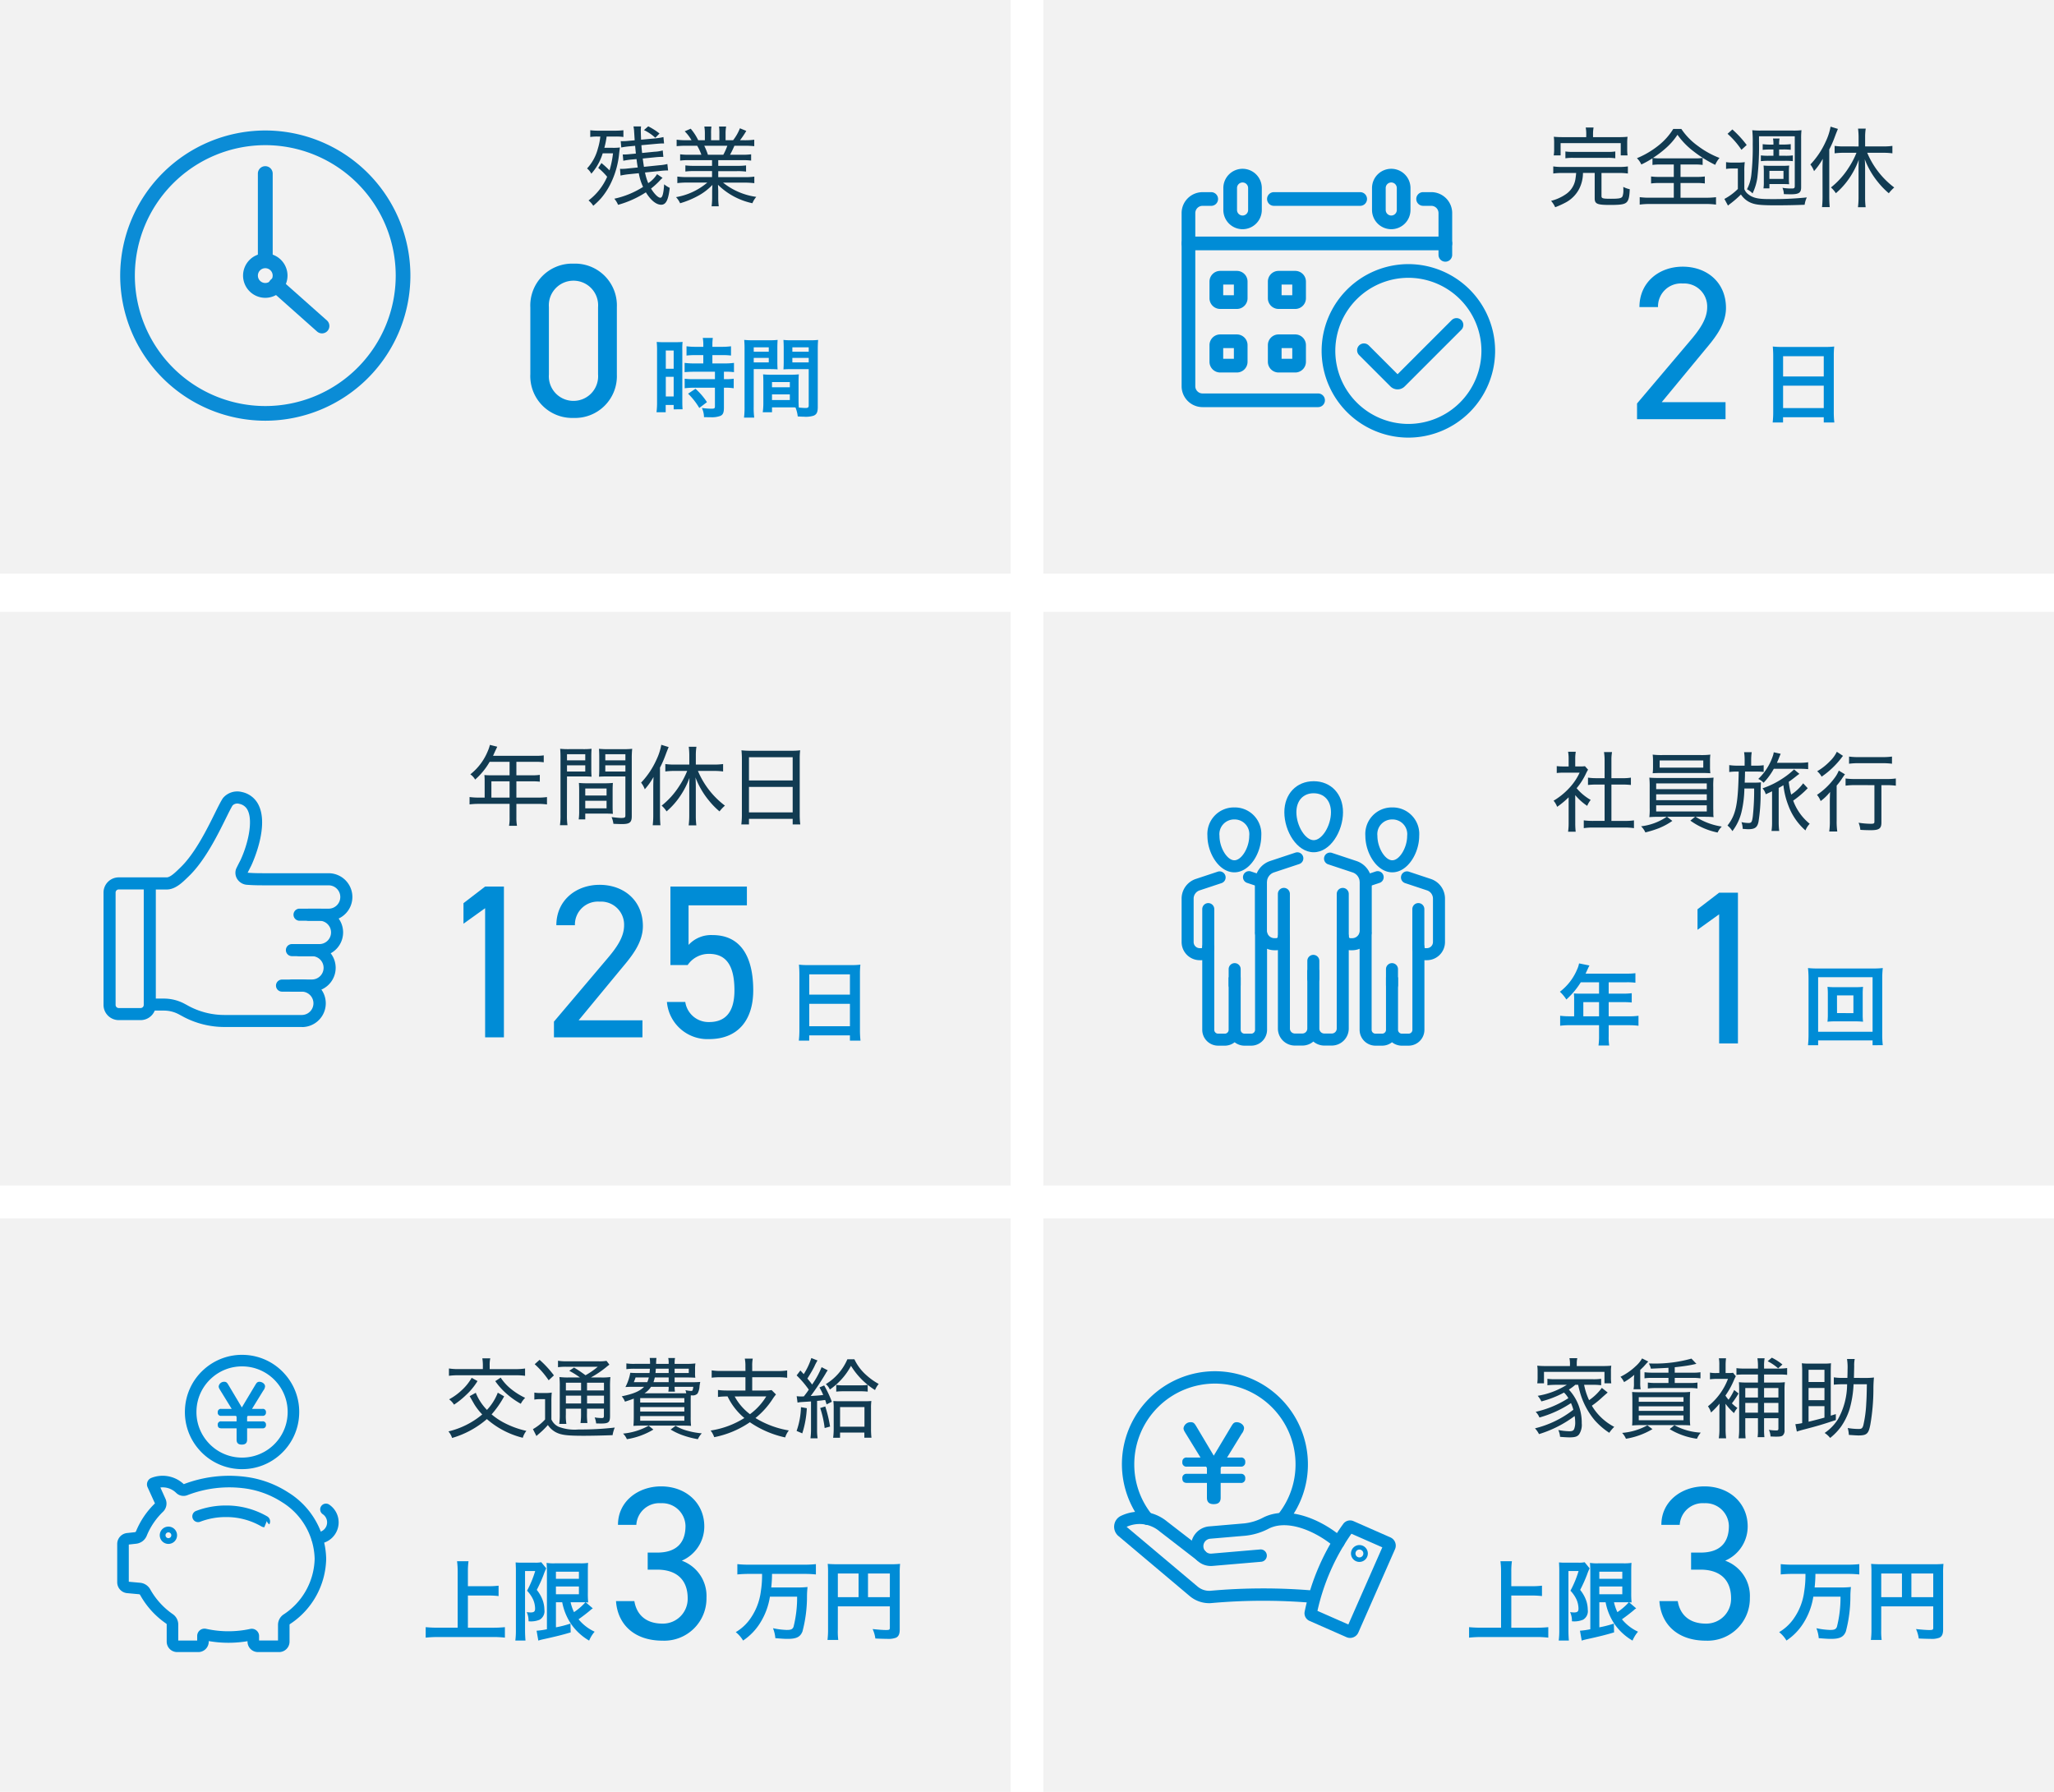 <svg xmlns="http://www.w3.org/2000/svg" width="376" height="328" viewBox="0 0 376 328">
  <g id="グループ_3036" data-name="グループ 3036" transform="translate(-3738.748 -1494)">
    <rect id="長方形_1546" data-name="長方形 1546" width="185" height="105" transform="translate(3929.748 1717)" fill="#f2f2f2"/>
    <path id="パス_5808" data-name="パス 5808" d="M5.376-10.9a18.494,18.494,0,0,1-.224,3.184,11.043,11.043,0,0,1-2.128,5.28A8.527,8.527,0,0,1,.56-.24,5.571,5.571,0,0,1,1.9,1.3,10.6,10.6,0,0,0,5.04-1.952,12.692,12.692,0,0,0,6.816-6.736h4.976a21.739,21.739,0,0,1-.656,5.52c-.176.448-.464.576-1.248.576A13.957,13.957,0,0,1,7.376-.96,6.208,6.208,0,0,1,7.808.864C9.216.976,9.552.992,10.08.992c1.584,0,2.288-.352,2.688-1.344A24.89,24.89,0,0,0,13.6-6.688,15.807,15.807,0,0,1,13.7-8.5a16.593,16.593,0,0,1-2.048.08H7.056A23.862,23.862,0,0,0,7.2-10.9h6a20.139,20.139,0,0,1,2.032.1v-1.888a19.787,19.787,0,0,1-2.048.1H2.9a19.137,19.137,0,0,1-2.048-.1V-10.8c.656-.064,1.328-.1,2.064-.1ZM19.248-4.96h9.52v3.9c0,.384-.1.432-.72.432-.576,0-1.376-.064-2.432-.176a6.157,6.157,0,0,1,.5,1.728c.624.032,1.5.064,2.128.064A3.935,3.935,0,0,0,29.92.768c.464-.24.656-.688.656-1.5V-10.992a15.746,15.746,0,0,1,.064-1.744,14.667,14.667,0,0,1-1.744.064H19.168a17.189,17.189,0,0,1-1.776-.064,13.785,13.785,0,0,1,.064,1.536V-.736a15.2,15.2,0,0,1-.1,1.92h1.968a11.761,11.761,0,0,1-.08-1.856ZM23.04-6.64H19.248v-4.336H23.04Zm1.728,0v-4.336h4V-6.64Z" transform="translate(4063.874 1793)" fill="#008cd6"/>
    <path id="パス_5809" data-name="パス 5809" d="M8.528-6.944h3.76a16.706,16.706,0,0,1,1.856.1v-1.9a16.3,16.3,0,0,1-1.856.1H8.528v-2.736a12.91,12.91,0,0,1,.112-1.84h-2.1a13.7,13.7,0,0,1,.112,1.84V-1.056H3.008A21.113,21.113,0,0,1,.8-1.152V.768A20,20,0,0,1,3.008.656h10.16A17.458,17.458,0,0,1,15.3.768v-1.92a20.548,20.548,0,0,1-2.16.1H8.528ZM25.792-5.712a10.634,10.634,0,0,0,1.584,3.92,10.344,10.344,0,0,0,3.344,3.1A6.064,6.064,0,0,1,31.728-.32a8.3,8.3,0,0,1-2.944-2.272c.688-.48,1.664-1.232,2.16-1.664a2.937,2.937,0,0,1,.448-.336L30.1-5.7a3.042,3.042,0,0,1,.448.032,15.933,15.933,0,0,1-.064-1.744v-3.728c0-1.024.016-1.392.048-1.776a8.681,8.681,0,0,1-1.488.08H24.464a8.194,8.194,0,0,1-1.536-.08c.048.608.064.992.064,1.712V-.768A14.352,14.352,0,0,1,21.1-.5l.32,1.808a7.484,7.484,0,0,1,.816-.224C24.608.56,25.68.3,27.344-.192L27.3-1.808a18.921,18.921,0,0,1-2.656.688V-5.712Zm3.456,0c.224,0,.576,0,.784.016A11.03,11.03,0,0,1,27.952-3.9a8.185,8.185,0,0,1-.624-1.808ZM24.64-11.3h4.208V-10H24.64Zm0,2.7h4.208v1.424H24.64ZM17.312-.544a14.334,14.334,0,0,1-.1,1.84h1.856c-.048-.576-.08-1.168-.08-1.84v-10.88h1.856a18.96,18.96,0,0,1-1.488,3.6,6.059,6.059,0,0,1,1.12,1.632,4.36,4.36,0,0,1,.352,1.648c0,.528-.208.7-.832.7a5.479,5.479,0,0,1-.7-.064,3.97,3.97,0,0,1,.336,1.68,4.148,4.148,0,0,0,2.032-.288,1.806,1.806,0,0,0,.864-1.824,5.462,5.462,0,0,0-.256-1.584,6.553,6.553,0,0,0-1.136-2.048A25.835,25.835,0,0,0,22.368-10.7a10.384,10.384,0,0,1,.5-1.216l-.912-1.12a5.367,5.367,0,0,1-1.168.08H18.432a10.057,10.057,0,0,1-1.168-.048c.032.7.048.976.048,1.472Z" transform="translate(4006.874 1793)" fill="#008cd6"/>
    <path id="パス_5807" data-name="パス 5807" d="M7.44-12.68H9.16c3.68,0,5.6,1.96,5.6,5.24a4.535,4.535,0,0,1-4.6,4.64C6.88-2.8,5.36-4.68,5-6.92H1.64C1.92-2.76,4.88.32,10.16.32A7.727,7.727,0,0,0,18.2-7.52a6.862,6.862,0,0,0-4.52-6.8A6.818,6.818,0,0,0,17.8-20.6c0-4.24-3.32-7.32-7.92-7.32C5.76-27.92,2-25.24,2-20.88H5.36a4.218,4.218,0,0,1,4.52-3.96,4.262,4.262,0,0,1,4.48,4.16c0,3-1.56,4.88-5.2,4.88H7.44Z" transform="translate(4040.874 1794)" fill="#008cd6"/>
    <g id="グループ_79" data-name="グループ 79" transform="translate(3942.698 1770.697)">
      <g id="グループ_78" data-name="グループ 78">
        <g id="グループ_77" data-name="グループ 77">
          <g id="グループ_74" data-name="グループ 74">
            <g id="グループ_73" data-name="グループ 73">
              <g id="グループ_72" data-name="グループ 72">
                <g id="グループ_70" data-name="グループ 70">
                  <path id="パス_4476" data-name="パス 4476" d="M2082.175-488.984a5.551,5.551,0,0,1-3.587-1.315l-13.026-10.973a2.226,2.226,0,0,1-.777-1.97,2.182,2.182,0,0,1,1.184-1.7l.061-.03a7.911,7.911,0,0,1,8.468,1.068l6.842,5.288a1.132,1.132,0,0,1,.2,1.588,1.133,1.133,0,0,1-1.589.2l-6.864-5.305a5.66,5.66,0,0,0-6.032-.825l12.988,10.926a3.3,3.3,0,0,0,2.369.774,108.833,108.833,0,0,1,19.057-.021,1.133,1.133,0,0,1,1,1.247,1.133,1.133,0,0,1-1.248,1,106.593,106.593,0,0,0-18.65.028C2082.444-488.989,2082.309-488.984,2082.175-488.984Z" transform="translate(-2064.769 505.747)" fill="#008cd6"/>
                </g>
                <g id="グループ_71" data-name="グループ 71" transform="translate(14.077 0.226)">
                  <path id="パス_4477" data-name="パス 4477" d="M2091.4-495.649a3.6,3.6,0,0,1-2.334-.854,3.608,3.608,0,0,1-1.278-2.467,3.605,3.605,0,0,1,.841-2.648,3.6,3.6,0,0,1,2.467-1.279l6.4-.548a9.532,9.532,0,0,0,3.482-1.064c4.429-2.255,10.487.206,14.525,3.645a1.132,1.132,0,0,1,.128,1.6,1.131,1.131,0,0,1-1.595.128c-3.355-2.856-8.552-5.123-12.031-3.352a11.756,11.756,0,0,1-4.315,1.3l-6.4.548a1.37,1.37,0,0,0-1.246,1.479,1.36,1.36,0,0,0,.482.929,1.363,1.363,0,0,0,1,.316l8.9-.761a1.131,1.131,0,0,1,1.224,1.031,1.132,1.132,0,0,1-1.031,1.224l-8.9.761C2091.613-495.653,2091.507-495.649,2091.4-495.649Z" transform="translate(-2087.778 505.378)" fill="#008cd6"/>
                </g>
              </g>
            </g>
          </g>
          <g id="グループ_75" data-name="グループ 75" transform="translate(34.848 1.611)">
            <path id="パス_4478" data-name="パス 4478" d="M2130.073-481.605a1.633,1.633,0,0,1-.66-.139l-6.778-2.984a1.524,1.524,0,0,1-.875-1.694,41.762,41.762,0,0,1,7.062-16.054,1.548,1.548,0,0,1,1.87-.509l6.762,2.976a1.648,1.648,0,0,1,.843,2.167l-6.715,15.256A1.648,1.648,0,0,1,2130.073-481.605Zm.252-2.211h0Zm-6.223-2.739,5.656,2.489,6.216-14.122-5.655-2.489A39.5,39.5,0,0,0,2124.1-486.556Z" transform="translate(-2121.729 503.115)" fill="#008cd6"/>
          </g>
          <g id="グループ_76" data-name="グループ 76" transform="translate(43.358 6.122)">
            <path id="パス_4479" data-name="パス 4479" d="M2137.182-492.654a1.545,1.545,0,0,1-1.543-1.543,1.545,1.545,0,0,1,1.543-1.544,1.546,1.546,0,0,1,1.544,1.544A1.546,1.546,0,0,1,2137.182-492.654Zm0-2.264a.722.722,0,0,0-.721.721.722.722,0,0,0,.721.72.721.721,0,0,0,.72-.72A.721.721,0,0,0,2137.182-494.918Z" transform="translate(-2135.639 495.741)" fill="#008cd6"/>
          </g>
        </g>
      </g>
    </g>
    <g id="グループ_82" data-name="グループ 82" transform="translate(3944.123 1745)">
      <g id="グループ_81" data-name="グループ 81">
        <g id="グループ_80" data-name="グループ 80">
          <path id="パス_4480" data-name="パス 4480" d="M2071.748-519.623a1.132,1.132,0,0,1-.882-.421,17.069,17.069,0,0,1-3.768-10.683,17.043,17.043,0,0,1,17.024-17.023,17.043,17.043,0,0,1,17.024,17.023,16.854,16.854,0,0,1-3.628,10.506,1.133,1.133,0,0,1-1.589.191,1.133,1.133,0,0,1-.192-1.589,14.609,14.609,0,0,0,3.144-9.108,14.776,14.776,0,0,0-14.76-14.76,14.776,14.776,0,0,0-14.76,14.76,14.6,14.6,0,0,0,3.266,9.261,1.133,1.133,0,0,1-.17,1.592A1.126,1.126,0,0,1,2071.748-519.623Z" transform="translate(-2067.098 547.75)" fill="#008cd6"/>
        </g>
      </g>
    </g>
    <path id="パス_4481" data-name="パス 4481" d="M2093.369-526.031h2.476a.737.737,0,0,1,.849.831.749.749,0,0,1-.849.832h-3.506l-.145.253v1.066h3.651a.752.752,0,0,1,.849.85.744.744,0,0,1-.849.813h-3.651v2.711c0,.958-.6,1.175-1.284,1.175-1.03,0-1.229-.6-1.229-1.175v-2.711h-3.652c-.6,0-.849-.289-.849-.831a.748.748,0,0,1,.849-.831h3.652v-1.066l-.145-.253h-3.506a.741.741,0,0,1-.849-.849.743.743,0,0,1,.849-.814h2.477l-2.676-4.356c-.306-.506-.433-.7-.433-1.03a1.3,1.3,0,0,1,1.355-1.084c.524,0,.705.307,1.012.813l3.164,5.314,3.181-5.314c.307-.506.488-.813,1.012-.813.633,0,1.355.47,1.355,1.1a1.888,1.888,0,0,1-.434,1.013Z" transform="translate(1870.005 2286.83)" fill="#008cd6"/>
    <path id="パス_5810" data-name="パス 5810" d="M-32.912-7.648a9.013,9.013,0,0,0,1.152-.864h.528c.144.7.224.96.336,1.376a13.832,13.832,0,0,0,2.7,5.12A13.3,13.3,0,0,0-25.536.272a6.528,6.528,0,0,1,.912-1.088,10.223,10.223,0,0,1-4.1-3.872,16.562,16.562,0,0,0,1.952-1.584c.336-.3.656-.576.944-.832L-26.9-7.952A9.569,9.569,0,0,1-29.232-5.7a12.129,12.129,0,0,1-.912-2.816h1.552a11.783,11.783,0,0,1,1.568.08V-9.616a9.534,9.534,0,0,1-1.568.08h-6.7a9.9,9.9,0,0,1-1.568-.08v1.184a15.285,15.285,0,0,1,1.568-.08h1.984A14.375,14.375,0,0,1-38.64-6.5a4.2,4.2,0,0,1,.672,1.024,18.2,18.2,0,0,0,4.144-1.616,4.464,4.464,0,0,1,.8,1.024,18.571,18.571,0,0,1-5.984,2.5,3.268,3.268,0,0,1,.688,1.04,20.184,20.184,0,0,0,5.776-2.64,9.065,9.065,0,0,1,.432,1.216A18.581,18.581,0,0,1-39.136-.544,4.41,4.41,0,0,1-38.4.512,21.245,21.245,0,0,0-31.872-2.8a7.756,7.756,0,0,1,.1,1.136,3.268,3.268,0,0,1-.16,1.152c-.112.368-.352.5-.912.5A11.679,11.679,0,0,1-34.864-.24a3.766,3.766,0,0,1,.32,1.248c.672.064,1.328.1,1.728.1,1.008,0,1.44-.144,1.76-.56a3.166,3.166,0,0,0,.48-2.016,8.874,8.874,0,0,0-2.352-6.16Zm.176-4.3h-4.336a15.851,15.851,0,0,1-1.648-.064,7.1,7.1,0,0,1,.064,1.088v1.04a7.6,7.6,0,0,1-.064,1.1h1.232v-2.1h11.072v2.1h1.248a7.191,7.191,0,0,1-.064-1.1v-1.04a6.466,6.466,0,0,1,.064-1.088,16.387,16.387,0,0,1-1.664.064h-4.656v-.464a4.042,4.042,0,0,1,.1-.976h-1.44a5.045,5.045,0,0,1,.1.976ZM-14.7-10.736H-17.68a10.437,10.437,0,0,1-1.408-.08V-9.7a8.551,8.551,0,0,1,1.408-.08H-14.7v.928h-2.352a8.072,8.072,0,0,1-1.424-.08V-7.84a10.187,10.187,0,0,1,1.424-.08H-10.8a8.551,8.551,0,0,1,1.408.08V-8.928a7.868,7.868,0,0,1-1.408.08h-2.752v-.928h3.3a8.433,8.433,0,0,1,1.408.08v-1.12a8.09,8.09,0,0,1-1.408.08h-3.3v-.992c1.232-.128,2.48-.3,3.232-.464.576-.128.576-.128.736-.16l-.912-.96a24.45,24.45,0,0,1-7.232.9h-.56a3.485,3.485,0,0,1,.368.944c1.44-.064,2.512-.112,3.216-.16Zm-4.832-2.608a5.5,5.5,0,0,1-1.136,1.392,11.346,11.346,0,0,1-2.816,1.968,4,4,0,0,1,.656.976,12.125,12.125,0,0,0,1.872-1.328,5.866,5.866,0,0,0-.064.976v.592A4.606,4.606,0,0,1-21.1-7.7h1.312a5.552,5.552,0,0,1-.08-1.2v-2.336c.288-.272.464-.448.608-.592.672-.752.672-.752.864-.944Zm-.176,6.192c-.928,0-1.184-.016-1.648-.048.032.416.048,1.008.048,1.7v2.976c0,.624-.016,1.152-.048,1.456a16.41,16.41,0,0,1,1.712-.064h7.408c.5,0,1.056.016,1.52.048a11.409,11.409,0,0,1-.064-1.552V-5.552c0-.752.016-1.232.048-1.664a13.485,13.485,0,0,1-1.648.064Zm-.432.9h8.192v.848h-8.192Zm0,1.68h8.192v.832h-8.192Zm0,1.664h8.192v.88h-8.192ZM-18.56-1.1A11.415,11.415,0,0,1-23.184.288a3.661,3.661,0,0,1,.7,1.072A13.77,13.77,0,0,0-17.632-.4Zm4.08.7A13.015,13.015,0,0,0-9.488,1.36a4.506,4.506,0,0,1,.7-1.12,11.318,11.318,0,0,1-4.832-1.36ZM-2.672-7.568A10.648,10.648,0,0,1-3.7-5.776a7.381,7.381,0,0,1-.576-.768A14.99,14.99,0,0,0-2.736-9.312a6.751,6.751,0,0,1,.368-.768l-.512-.64a3.554,3.554,0,0,1-.768.048H-4.24v-1.5a9.241,9.241,0,0,1,.08-1.2H-5.472a6.587,6.587,0,0,1,.08,1.232v1.472h-.48a5.71,5.71,0,0,1-1.232-.08V-9.52a9.843,9.843,0,0,1,1.3-.08h2A11.728,11.728,0,0,1-7.472-4.576a3.575,3.575,0,0,1,.56,1.136A14.6,14.6,0,0,0-5.344-5.072c-.016.192-.032.976-.032,1.184V-.432A10.7,10.7,0,0,1-5.488,1.28h1.344a12.39,12.39,0,0,1-.1-1.712V-4.08c0-.384,0-.384-.016-.96A11.555,11.555,0,0,0-2.7-3.328a3.582,3.582,0,0,1,.624-.944A6.713,6.713,0,0,1-3.088-5.12,16.632,16.632,0,0,0-1.872-6.928ZM-.64-2.4H1.68V-.352a9.7,9.7,0,0,1-.064,1.424H2.864A10.885,10.885,0,0,1,2.8-.352V-2.4H5.424V-.544c0,.32-.064.384-.4.384A8.5,8.5,0,0,1,3.68-.272a3.03,3.03,0,0,1,.3,1.216c.432.016.656.032.992.032C5.744.976,6,.928,6.224.752a1.191,1.191,0,0,0,.32-.992V-7.424a12.324,12.324,0,0,1,.064-1.568,11.529,11.529,0,0,1-1.488.064H2.8V-10.4H5.584a11.484,11.484,0,0,1,1.44.064v-1.248a9.2,9.2,0,0,1-1.424.1H2.8v-.448a7.543,7.543,0,0,1,.1-1.44H1.584a9.344,9.344,0,0,1,.1,1.424v.464H-.88a9.909,9.909,0,0,1-1.376-.08v1.232A10.633,10.633,0,0,1-.96-10.4H1.68v1.472H-.272a13.423,13.423,0,0,1-1.536-.064c.032.368.048.672.048,1.536V-.384a11.955,11.955,0,0,1-.1,1.664h1.28A13.931,13.931,0,0,1-.64-.4Zm0-1.008V-5.2H1.68v1.792Zm0-2.784V-7.92H1.68v1.728ZM2.8-3.408V-5.2H5.424v1.792Zm0-2.784V-7.92H5.424v1.728Zm.656-6.64a9.209,9.209,0,0,1,1.92,1.3l.784-.7a10.1,10.1,0,0,0-1.936-1.248ZM19.248-9.776c.016-.656.032-1.248.048-2.16a5.605,5.605,0,0,1,.1-1.3H17.984a9.929,9.929,0,0,1,.1,1.936c0,.592-.016,1.008-.032,1.52h-.784a10.089,10.089,0,0,1-1.7-.1v1.344a15.646,15.646,0,0,1,1.632-.08H18a13.223,13.223,0,0,1-1.68,6.416A8.609,8.609,0,0,1,13.888.3a4.267,4.267,0,0,1,1.008.912,10.526,10.526,0,0,0,2.016-2.1,11.772,11.772,0,0,0,1.536-3.152,19.544,19.544,0,0,0,.736-4.576h2.432c-.032,2.032-.048,2.512-.112,3.52a22.27,22.27,0,0,1-.528,3.968c-.16.576-.32.7-.88.7a12.657,12.657,0,0,1-1.984-.176A5.5,5.5,0,0,1,18.32.656c.9.064,1.472.1,1.744.1,1.536,0,1.872-.3,2.192-2a38.411,38.411,0,0,0,.56-6.384,21.112,21.112,0,0,1,.1-2.224,11.455,11.455,0,0,1-1.584.08Zm-4.24,6.912V-10.7c0-.784.016-1.44.048-1.76a8.949,8.949,0,0,1-1.232.064H10.976a9.306,9.306,0,0,1-1.264-.064,16.267,16.267,0,0,1,.064,1.76v9.2a11.024,11.024,0,0,1-1.248.192L8.8.048c.368-.128.5-.16.88-.272,3.136-.816,3.792-1.024,6.256-1.84V-3.152ZM10.944-4.608h2.912v2.1c-.736.208-1.968.528-2.912.752Zm0-1.088v-2.24h2.912V-5.7Zm0-3.328v-2.24h2.912v2.24ZM32.3-7.056h3.984A13.581,13.581,0,0,1,38-6.96V-8.368a13.227,13.227,0,0,1-1.712.1H32.3v-3.136a11.394,11.394,0,0,1,.112-1.712H30.848a12.147,12.147,0,0,1,.112,1.712V-.736h-4.1a16.9,16.9,0,0,1-1.984-.1V.592A15.432,15.432,0,0,1,26.864.48H37.376a13.777,13.777,0,0,1,1.888.112V-.832a16.194,16.194,0,0,1-1.9.1H32.3Z" transform="translate(4058.874 1756)" fill="#113b52"/>
    <rect id="長方形_1528" data-name="長方形 1528" width="185" height="105" transform="translate(3929.748 1494)" fill="#f2f2f2"/>
    <path id="パス_4461" data-name="パス 4461" d="M1611.214-483.625h-15.79a1.253,1.253,0,0,1-1.253-1.253,1.253,1.253,0,0,1,1.253-1.253h15.79a1.252,1.252,0,0,1,1.253,1.253A1.252,1.252,0,0,1,1611.214-483.625Z" transform="translate(2376.523 2015.303)" fill="#008cd6"/>
    <path id="パス_4462" data-name="パス 4462" d="M1596.057-446.78H1574.9a3.834,3.834,0,0,1-3.829-3.829V-482.3a3.834,3.834,0,0,1,3.829-3.829h1.589a1.253,1.253,0,0,1,1.253,1.253,1.252,1.252,0,0,1-1.253,1.253H1574.9a1.325,1.325,0,0,0-1.323,1.324v31.692a1.325,1.325,0,0,0,1.323,1.324h21.153a1.253,1.253,0,0,1,1.253,1.253A1.253,1.253,0,0,1,1596.057-446.78Z" transform="translate(2383.98 2015.303)" fill="#008cd6"/>
    <path id="パス_4463" data-name="パス 4463" d="M1639.829-473.4a1.252,1.252,0,0,1-1.253-1.253v-7.65a1.325,1.325,0,0,0-1.324-1.324h-1.494a1.252,1.252,0,0,1-1.252-1.253,1.252,1.252,0,0,1,1.252-1.253h1.494a3.834,3.834,0,0,1,3.829,3.829v7.65A1.252,1.252,0,0,1,1639.829-473.4Z" transform="translate(2363.501 2015.303)" fill="#008cd6"/>
    <path id="パス_4464" data-name="パス 4464" d="M1585.87-481.387a3.526,3.526,0,0,1-3.521-3.521v-4.018a3.526,3.526,0,0,1,3.521-3.521,3.525,3.525,0,0,1,3.521,3.521v4.018A3.525,3.525,0,0,1,1585.87-481.387Zm0-8.555a1.017,1.017,0,0,0-1.016,1.016v4.018a1.017,1.017,0,0,0,1.016,1.016,1.017,1.017,0,0,0,1.016-1.016v-4.018A1.017,1.017,0,0,0,1585.87-489.942Z" transform="translate(2380.34 2017.343)" fill="#008cd6"/>
    <path id="パス_4465" data-name="パス 4465" d="M1626.065-481.387a3.525,3.525,0,0,1-3.522-3.521v-4.018a3.526,3.526,0,0,1,3.522-3.521,3.525,3.525,0,0,1,3.521,3.521v4.018A3.525,3.525,0,0,1,1626.065-481.387Zm0-8.555a1.017,1.017,0,0,0-1.016,1.016v4.018a1.017,1.017,0,0,0,1.016,1.016,1.017,1.017,0,0,0,1.015-1.016v-4.018A1.017,1.017,0,0,0,1626.065-489.942Z" transform="translate(2367.363 2017.343)" fill="#008cd6"/>
    <path id="パス_4466" data-name="パス 4466" d="M1619.35-471.607h-47.022a1.253,1.253,0,0,1-1.253-1.253,1.253,1.253,0,0,1,1.253-1.253h47.022a1.253,1.253,0,0,1,1.252,1.253A1.253,1.253,0,0,1,1619.35-471.607Z" transform="translate(2383.98 2011.423)" fill="#008cd6"/>
    <path id="パス_4467" data-name="パス 4467" d="M1583.617-457.879h-3.052a1.959,1.959,0,0,1-1.958-1.957v-3.052a1.959,1.959,0,0,1,1.958-1.957h3.052a1.959,1.959,0,0,1,1.957,1.957v3.052A1.959,1.959,0,0,1,1583.617-457.879Zm-2.5-2.505h1.955v-1.955h-1.955Zm2.5-1.955h0Z" transform="translate(2381.548 2008.431)" fill="#008cd6"/>
    <path id="パス_4468" data-name="パス 4468" d="M1583.617-440.7h-3.052a1.96,1.96,0,0,1-1.958-1.958v-3.052a1.96,1.96,0,0,1,1.958-1.958h3.052a1.959,1.959,0,0,1,1.957,1.958v3.052A1.959,1.959,0,0,1,1583.617-440.7Zm-2.5-2.506h1.955v-1.955h-1.955Z" transform="translate(2381.548 2002.885)" fill="#008cd6"/>
    <path id="パス_4469" data-name="パス 4469" d="M1599.4-457.879h-3.053a1.959,1.959,0,0,1-1.957-1.957v-3.052a1.959,1.959,0,0,1,1.957-1.957h3.053a1.959,1.959,0,0,1,1.957,1.957v3.052A1.959,1.959,0,0,1,1599.4-457.879Zm-2.5-2.505h1.955v-1.955H1596.9Z" transform="translate(2376.452 2008.431)" fill="#008cd6"/>
    <path id="パス_4470" data-name="パス 4470" d="M1599.4-440.7h-3.053a1.959,1.959,0,0,1-1.957-1.958v-3.052a1.959,1.959,0,0,1,1.957-1.958h3.053a1.96,1.96,0,0,1,1.957,1.958v3.052A1.96,1.96,0,0,1,1599.4-440.7Zm-2.5-2.506h1.955v-1.955H1596.9Z" transform="translate(2376.452 2002.885)" fill="#008cd6"/>
    <path id="パス_4471" data-name="パス 4471" d="M1624.8-434.918a15.9,15.9,0,0,1-15.88-15.88,15.9,15.9,0,0,1,15.88-15.879A15.9,15.9,0,0,1,1640.68-450.8,15.9,15.9,0,0,1,1624.8-434.918Zm0-29.253a13.389,13.389,0,0,0-13.375,13.374,13.389,13.389,0,0,0,13.375,13.374,13.389,13.389,0,0,0,13.373-13.374A13.389,13.389,0,0,0,1624.8-464.172Z" transform="translate(2371.761 2009.023)" fill="#008cd6"/>
    <path id="パス_4472" data-name="パス 4472" d="M1625.92-439.033a1.841,1.841,0,0,1-1.306-.54l-5.734-5.734a1.253,1.253,0,0,1,0-1.771,1.253,1.253,0,0,1,1.771,0l5.268,5.268,9.9-9.9a1.253,1.253,0,0,1,1.772,0,1.253,1.253,0,0,1,0,1.771l-10.364,10.363A1.84,1.84,0,0,1,1625.92-439.033Z" transform="translate(2368.664 2004.308)" fill="#008cd6"/>
    <path id="パス_5826" data-name="パス 5826" d="M-24.784-11.632h-4.272A16.186,16.186,0,0,1-30.72-11.7a7.647,7.647,0,0,1,.064,1.136v1.12a6.191,6.191,0,0,1-.08,1.152h1.264v-2.24h11.008v2.24h1.248A7.741,7.741,0,0,1-17.28-9.44v-1.12a7.117,7.117,0,0,1,.064-1.136,16.186,16.186,0,0,1-1.664.064h-4.656v-.528a6.514,6.514,0,0,1,.1-1.232h-1.44a6.754,6.754,0,0,1,.1,1.232Zm-1.84,6.56c-.048.528-.08.752-.128,1.072A4.093,4.093,0,0,1-28.56-1.152,8.374,8.374,0,0,1-31.216.032,5.018,5.018,0,0,1-30.464,1.2a16.42,16.42,0,0,0,2-.912,5.918,5.918,0,0,0,2.4-2.464,6.571,6.571,0,0,0,.688-2.9h2.144v4.64c0,1.024.448,1.216,2.8,1.216,2,0,2.656-.112,3.056-.5.352-.352.512-.992.56-2.384A4.1,4.1,0,0,1-18-2.528c.016.256.016.352.016.544a3.227,3.227,0,0,1-.144,1.152c-.16.384-.56.48-2.1.48s-1.76-.064-1.76-.5V-5.072h3.2a11,11,0,0,1,1.632.1v-1.3a10.475,10.475,0,0,1-1.616.1H-29.184a10.565,10.565,0,0,1-1.632-.1v1.3a11.153,11.153,0,0,1,1.632-.1ZM-28.592-7.76a8.859,8.859,0,0,1,1.44-.08H-20.9a8.74,8.74,0,0,1,1.44.08V-9.008a8.859,8.859,0,0,1-1.44.08h-6.256a8.979,8.979,0,0,1-1.44-.08Zm19.84,1.136v2.272h-2.592a10.277,10.277,0,0,1-1.568-.08v1.28a10.15,10.15,0,0,1,1.568-.08h2.592V-.544h-4.4a13.66,13.66,0,0,1-1.84-.1V.72A12.1,12.1,0,0,1-13.168.608h10.32A12.239,12.239,0,0,1-1.024.72V-.64a14.235,14.235,0,0,1-1.824.1H-7.52V-3.232h2.88a10.15,10.15,0,0,1,1.568.08v-1.28a10.024,10.024,0,0,1-1.568.08H-7.52V-6.624h2.512a10.33,10.33,0,0,1,1.536.08v-1.28a9.517,9.517,0,0,1-1.488.08h-6.208a8.551,8.551,0,0,1-1.408-.08,18.586,18.586,0,0,0,2.24-1.68,12.171,12.171,0,0,0,2.256-2.56A14.006,14.006,0,0,0-5.168-9.056a22.354,22.354,0,0,0,4,2.5A4.706,4.706,0,0,1-.384-7.824a16.169,16.169,0,0,1-3.952-2.192,12.223,12.223,0,0,1-3.04-3.12H-8.848a11.745,11.745,0,0,1-2.672,3.008A16.245,16.245,0,0,1-15.5-7.776a3.582,3.582,0,0,1,.8,1.152A15.866,15.866,0,0,0-12.656-7.76v1.216a10.3,10.3,0,0,1,1.552-.08Zm18.24-1.6h-.88a10.885,10.885,0,0,1-1.424-.064v1.056A13.128,13.128,0,0,1,8.608-7.3h3.04a12.34,12.34,0,0,1,1.392.064V-8.288a10.191,10.191,0,0,1-1.392.064h-1.12V-9.376h.752a10.692,10.692,0,0,1,1.376.064v-1.04a11.2,11.2,0,0,1-1.376.08h-.752a4.749,4.749,0,0,1,.08-1.1h-1.2a4.586,4.586,0,0,1,.08,1.008v.1h-.56a11.763,11.763,0,0,1-1.408-.08v1.04a11.294,11.294,0,0,1,1.392-.064h.576Zm-2.64-3.568h6.544v9.1c0,.384-.1.464-.528.464a9.855,9.855,0,0,1-1.728-.128A2.986,2.986,0,0,1,11.392-1.2c.336.016.832.032,1.248.032,1.5,0,1.92-.272,1.92-1.264v-8.9a12.651,12.651,0,0,1,.064-1.568,12.454,12.454,0,0,1-1.584.064H7.2A13.288,13.288,0,0,1,5.616-12.9a21.341,21.341,0,0,1,.08,2.512,45.5,45.5,0,0,1-.24,5.52A7.431,7.431,0,0,1,4.64-2.08a3.333,3.333,0,0,1,1.024.752,9.882,9.882,0,0,0,.88-2.88,50.591,50.591,0,0,0,.3-6.768Zm-5.76-.448A15.012,15.012,0,0,1,3.632-9.312l.96-.88A19.036,19.036,0,0,0,1.968-13.04ZM8.752-2.256V-3.04h2.672c.384,0,.624.016.944.032a6.23,6.23,0,0,1-.048-.848V-5.44c0-.384.016-.608.048-.992a9.816,9.816,0,0,1-1.088.048H8.736A10.215,10.215,0,0,1,7.68-6.432c.032.384.048.656.048,1.024V-3.44a7.281,7.281,0,0,1-.064,1.184Zm0-3.2h2.576v1.472H8.752ZM.816-5.808a6.088,6.088,0,0,1,1.152-.08H2.976v3.744A10.334,10.334,0,0,1,.512-.32L1.168.9c.256-.224.352-.288.56-.448A18.041,18.041,0,0,0,3.536-1.136,4.075,4.075,0,0,0,5.168.3C6.1.736,7.056.848,9.888.848c1.888,0,3.488-.032,5.312-.1a4.53,4.53,0,0,1,.4-1.344,60.7,60.7,0,0,1-7.088.3c-1.84,0-2.784-.224-3.6-.848a2.14,2.14,0,0,1-.752-.976V-5.344a11.916,11.916,0,0,1,.08-1.712,7.473,7.473,0,0,1-1.232.08H2.064a6.774,6.774,0,0,1-1.248-.08Zm23.872-2.96a15.064,15.064,0,0,1-1.408,2.7,14.613,14.613,0,0,1-3.264,3.648,4.878,4.878,0,0,1,.9,1.056,13.932,13.932,0,0,0,2.544-2.88A14.7,14.7,0,0,0,25.1-7.488c-.016.528-.032,1.168-.032,1.776V-.48A14.1,14.1,0,0,1,24.96,1.2h1.408a13.5,13.5,0,0,1-.1-1.7V-5.824c0-.736-.016-1.168-.064-1.76A15,15,0,0,0,28.656-3.36a14.182,14.182,0,0,0,1.952,2A7.5,7.5,0,0,1,31.6-2.416a15.415,15.415,0,0,1-4.944-6.352H29.6a12.448,12.448,0,0,1,1.664.1v-1.36a12.536,12.536,0,0,1-1.68.1H26.272v-1.7a9.91,9.91,0,0,1,.112-1.568H24.976a12.889,12.889,0,0,1,.1,1.568v1.7H22.336a12.029,12.029,0,0,1-1.648-.1v1.36a12.533,12.533,0,0,1,1.648-.1ZM18.48-.72a16.194,16.194,0,0,1-.1,1.9h1.408c-.048-.56-.08-1.184-.08-1.872V-9.376a18.849,18.849,0,0,0,.976-2.208c.288-.768.288-.768.608-1.552l-1.344-.416a10.79,10.79,0,0,1-.9,2.752,14.944,14.944,0,0,1-2.8,4.176,4.431,4.431,0,0,1,.672,1.216,12.6,12.6,0,0,0,1.6-2.256c-.032.72-.048,1.168-.048,1.9Z" transform="translate(4053.901 1530.734)" fill="#113b52"/>
    <path id="パス_5822" data-name="パス 5822" d="M2.448-.784a16.782,16.782,0,0,1-.1,1.936h1.9V.192H11.7v.96h1.936a16.209,16.209,0,0,1-.1-1.936V-11.12a14.457,14.457,0,0,1,.08-1.632,12.875,12.875,0,0,1-1.728.08H4.144a14.124,14.124,0,0,1-1.776-.08c.048.528.08,1.088.08,1.712ZM4.256-10.976H11.7v3.712H4.256Zm0,5.392H11.7v4.1H4.256Z" transform="translate(4060.901 1570.18)" fill="#008cd6"/>
    <path id="パス_5823" data-name="パス 5823" d="M17.72-3.12H6.04l7.6-9.2c1.76-2.12,4.16-4.76,4.16-8.04,0-4.72-3.52-7.56-7.92-7.56-4.32,0-7.92,2.84-7.92,7.4h3.4a4.205,4.205,0,0,1,4.52-4.32,4.213,4.213,0,0,1,4.48,4.32c0,2.08-1.24,3.96-3.12,6.16L1.52-2.88V0h16.2Z" transform="translate(4036.901 1570.734)" fill="#008cd6"/>
    <rect id="長方形_1527" data-name="長方形 1527" width="185" height="105" transform="translate(3738.748 1494)" fill="#f2f2f2"/>
    <path id="パス_5827" data-name="パス 5827" d="M-2.72-4.56A5.313,5.313,0,0,1-4.336-2.912a10.187,10.187,0,0,1-.592-1.952l2.688-.272a12.863,12.863,0,0,1,1.3-.1H-.7L-.832-6.416a8.261,8.261,0,0,1-1.456.224L-5.12-5.9c-.08-.512-.128-.816-.224-1.52l2.24-.224a13.038,13.038,0,0,1,1.344-.08h.192L-1.68-8.9a6.525,6.525,0,0,1-1.52.24l-2.256.224c-.08-.72-.1-.928-.128-1.424l2.624-.24c.8-.064,1.008-.08,1.28-.08h.24l-.112-1.168a10.432,10.432,0,0,1-1.472.24l-2.624.24c-.016-.512-.048-1.392-.048-1.648a6.252,6.252,0,0,1,.048-.784H-7.04a6.808,6.808,0,0,1,.112.768c.016.3.08,1.248.112,1.776l-1.1.1a11.075,11.075,0,0,1-1.168.064,2.171,2.171,0,0,1-.288-.016l.1,1.168a13.8,13.8,0,0,1,1.456-.208l1.088-.1c.016.256.016.256.128,1.424l-1.088.1a9.168,9.168,0,0,1-1.04.064h-.272l.1,1.152a13.028,13.028,0,0,1,1.3-.208l1.12-.1c.08.624.112.88.224,1.536l-1.76.176a9.569,9.569,0,0,1-1.152.08,2.857,2.857,0,0,1-.336-.016L-9.408-4.3a12.537,12.537,0,0,1,1.456-.24l1.888-.192A9.631,9.631,0,0,0-5.28-2.224a16.083,16.083,0,0,1-5.264,2.16,4.28,4.28,0,0,1,.688,1.12A18.38,18.38,0,0,0-4.768-1.232c.88,1.44,1.888,2.272,2.8,2.272.88,0,1.312-.848,1.568-3.088A5.16,5.16,0,0,1-1.424-2.7C-1.536-.976-1.744-.24-2.112-.24c-.416,0-1.1-.688-1.712-1.68A14.032,14.032,0,0,0-2.256-3.344a5.355,5.355,0,0,1,.544-.528ZM-13.488-5.7A11.987,11.987,0,0,1-11.856-4.08,10.89,10.89,0,0,1-15.264.256a3.938,3.938,0,0,1,.864.976A13.843,13.843,0,0,0-12.96-.16a12.893,12.893,0,0,0,1.712-2.608,15.964,15.964,0,0,0,1.6-5.7c.1-.768.1-.784.128-.976a8.878,8.878,0,0,1-1.328.064h-1.52a14.742,14.742,0,0,0,.416-2.064h1.712a9.148,9.148,0,0,1,1.36.08v-1.232a14.425,14.425,0,0,1-1.616.08h-2.9a12.6,12.6,0,0,1-1.552-.08v1.232a8.514,8.514,0,0,1,1.36-.08h.48a11.258,11.258,0,0,1-.448,2.208A8.5,8.5,0,0,1-15.536-5.6a3,3,0,0,1,.784.96,10.032,10.032,0,0,0,2.08-3.728h1.888a17.259,17.259,0,0,1-.64,3.12A18.729,18.729,0,0,0-12.9-6.592Zm8.368-6.928a8.528,8.528,0,0,1,2.08,1.408L-2.272-12a12.059,12.059,0,0,0-2.064-1.312ZM7.344-7.12v1.04h-3.2a12.106,12.106,0,0,1-1.68-.08v1.12a11.691,11.691,0,0,1,1.68-.08h3.2v1.1H2.816a12.764,12.764,0,0,1-1.824-.1v1.2a15.613,15.613,0,0,1,1.84-.1H6.48A11.938,11.938,0,0,1,.752-.352,4.168,4.168,0,0,1,1.5.768,16.558,16.558,0,0,0,4.912-.656a10.524,10.524,0,0,0,2.5-1.936c-.032.576-.048.928-.048,1.28v.976a12.448,12.448,0,0,1-.1,1.664H8.576A11.706,11.706,0,0,1,8.48-.32v-.992c0-.336-.016-.656-.048-1.3a12.776,12.776,0,0,0,6.3,3.376A4.288,4.288,0,0,1,15.44-.4,12.4,12.4,0,0,1,9.36-3.008h3.9a15.519,15.519,0,0,1,1.824.1v-1.2a12.266,12.266,0,0,1-1.84.1H8.48v-1.1h3.392a11.94,11.94,0,0,1,1.7.08V-6.16a11.8,11.8,0,0,1-1.7.08H8.48V-7.12H12.8a12.079,12.079,0,0,1,1.7.08V-8.192a11.668,11.668,0,0,1-1.7.08H10.64a17.556,17.556,0,0,0,.8-1.648h1.808a17.867,17.867,0,0,1,1.824.08v-1.184a12.308,12.308,0,0,1-1.776.1h-.832a15.787,15.787,0,0,0,1.152-1.712l-1.168-.48A8.726,8.726,0,0,1,11.2-10.768H9.824v-1.2a7.219,7.219,0,0,1,.1-1.312h-1.3A8.83,8.83,0,0,1,8.688-12v1.232H7.168V-12a8.417,8.417,0,0,1,.064-1.28h-1.3a7.467,7.467,0,0,1,.1,1.312v1.2H4.816A9.937,9.937,0,0,0,3.44-12.88l-1.1.48a7.647,7.647,0,0,1,1.248,1.632H2.656a12.561,12.561,0,0,1-1.792-.1V-9.68a18.1,18.1,0,0,1,1.824-.08H4.624a9.212,9.212,0,0,1,.768,1.648H3.184a11.422,11.422,0,0,1-1.68-.08V-7.04a11.966,11.966,0,0,1,1.68-.08Zm-.752-.992A12.753,12.753,0,0,0,5.92-9.76h4.224a10.8,10.8,0,0,1-.736,1.648Z" transform="translate(3861.748 1530.437)" fill="#113b52"/>
    <path id="パス_5824" data-name="パス 5824" d="M9.744-10.176v1.52H8.1a12.308,12.308,0,0,1-1.776-.1v1.7c.5-.048,1.088-.08,1.76-.08h3.792v1.36H8.08a11.873,11.873,0,0,1-1.744-.08v1.744a14.33,14.33,0,0,1,1.712-.1h3.824V-.8c0,.352-.1.432-.592.432A14.254,14.254,0,0,1,9.488-.5a4.124,4.124,0,0,1,.384,1.68c1.1.016,1.1.016,1.248.016A4.484,4.484,0,0,0,12.88.944c.48-.224.64-.608.64-1.536V-4.208h.208a8.7,8.7,0,0,1,1.584.1V-5.856a9.758,9.758,0,0,1-1.584.08H13.52v-1.36h.272a10.406,10.406,0,0,1,1.568.08v-1.7a11.809,11.809,0,0,1-1.744.1H11.408v-1.52h1.76a11.607,11.607,0,0,1,1.648.08v-1.7a11.8,11.8,0,0,1-1.664.1H11.408v-.432a8.506,8.506,0,0,1,.08-1.2H9.648a7.151,7.151,0,0,1,.1,1.2v.432H8.336a11.64,11.64,0,0,1-1.664-.1v1.7a13.549,13.549,0,0,1,1.712-.08ZM1.28-1.616a14.576,14.576,0,0,1-.1,1.9h1.68V-1.056H4.32v.8H5.952c-.032-.4-.048-.752-.048-1.6v-9.152a12,12,0,0,1,.048-1.584c-.384.032-.672.048-1.392.048H2.624a13.861,13.861,0,0,1-1.408-.048,15,15,0,0,1,.064,1.616Zm1.6-9.408H4.32V-7.68H2.88Zm0,4.816H4.32v3.6H2.88Zm7.536,4.64a12.279,12.279,0,0,0-2.1-2.448l-1.36.9A12.222,12.222,0,0,1,9.008-.5ZM27.184-5.216c0-.624.016-1.024.048-1.44a12.868,12.868,0,0,1-1.488.064H22.176a13.046,13.046,0,0,1-1.488-.064c.032.432.048.88.048,1.44v3.9a11.03,11.03,0,0,1-.112,1.6h1.7v-.9h3.392c.128,0,.432,0,.9.016a6.077,6.077,0,0,1,.416,1.648c.816.048.88.048,1.1.048A4.874,4.874,0,0,0,29.936.912C30.512.672,30.7.256,30.7-.7v-10.48c0-.8.016-1.2.064-1.776a14.353,14.353,0,0,1-1.648.064H26.048a13.69,13.69,0,0,1-1.632-.064c.032.5.048.944.048,1.488v2.448c0,.688-.016.992-.048,1.456.4-.032.912-.048,1.472-.048H29.04V-.928c0,.32-.144.432-.592.432-.288,0-.864-.048-1.216-.08-.032-.416-.048-.784-.048-1.392ZM26.048-11.6H29.04v.8H26.048Zm0,1.936H29.04v.816H26.048ZM22.32-5.248h3.264v.96H22.32Zm0,2.256h3.264v1.04H22.32ZM18.976-7.616h2.9c.56,0,1.056.016,1.472.048-.032-.352-.048-.72-.048-1.456v-2.448c0-.624.016-.976.048-1.488a13.519,13.519,0,0,1-1.632.064H18.88a14.532,14.532,0,0,1-1.648-.064,17.738,17.738,0,0,1,.064,1.792V-.72a14.3,14.3,0,0,1-.1,1.984h1.872a13.878,13.878,0,0,1-.1-1.968Zm0-3.984h2.752v.8H18.976Zm0,1.936h2.752v.816H18.976Z" transform="translate(3857.748 1569.18)" fill="#008cd6"/>
    <path id="パス_5825" data-name="パス 5825" d="M17.92-19.96A7.65,7.65,0,0,0,10-27.92a7.661,7.661,0,0,0-7.92,8V-7.68A7.661,7.661,0,0,0,10,.32a7.65,7.65,0,0,0,7.92-7.96Zm-3.44,0V-7.64A4.5,4.5,0,0,1,10-2.8,4.5,4.5,0,0,1,5.48-7.64V-19.96A4.5,4.5,0,0,1,10-24.8,4.5,4.5,0,0,1,14.48-19.96Z" transform="translate(3833.748 1570.18)" fill="#008cd6"/>
    <g id="グループ_45" data-name="グループ 45" transform="translate(3760.748 1517.885)">
      <g id="グループ_41" data-name="グループ 41" transform="translate(27.147 26.932)">
        <path id="パス_4457" data-name="パス 4457" d="M1394.853-457.338a1.351,1.351,0,0,1-.9-.343l-8.434-7.494a1.356,1.356,0,0,1-.114-1.915,1.356,1.356,0,0,1,1.916-.113l8.434,7.493a1.358,1.358,0,0,1,.114,1.916A1.356,1.356,0,0,1,1394.853-457.338Z" transform="translate(-1385.061 467.546)" fill="#0b8cd6"/>
      </g>
      <g id="グループ_42" data-name="グループ 42" transform="translate(25.205 6.533)">
        <path id="パス_4458" data-name="パス 4458" d="M1383.657-477.233a1.357,1.357,0,0,1-1.357-1.357v-15.894a1.357,1.357,0,0,1,1.357-1.357,1.357,1.357,0,0,1,1.357,1.357v15.894A1.357,1.357,0,0,1,1383.657-477.233Z" transform="translate(-1382.3 495.841)" fill="#0b8cd6"/>
      </g>
      <g id="グループ_43" data-name="グループ 43" transform="translate(22.494 22.495)">
        <path id="パス_4459" data-name="パス 4459" d="M1382.673-465.557a4.073,4.073,0,0,1-4.068-4.068,4.073,4.073,0,0,1,4.068-4.069,4.073,4.073,0,0,1,4.069,4.069A4.073,4.073,0,0,1,1382.673-465.557Zm0-5.422a1.355,1.355,0,0,0-1.353,1.354,1.355,1.355,0,0,0,1.353,1.353,1.355,1.355,0,0,0,1.354-1.353A1.355,1.355,0,0,0,1382.673-470.979Z" transform="translate(-1378.605 473.693)" fill="#0b8cd6"/>
      </g>
      <g id="グループ_44" data-name="グループ 44">
        <path id="パス_4460" data-name="パス 4460" d="M1374.116-451.62a26.592,26.592,0,0,1-26.562-26.562,26.592,26.592,0,0,1,26.563-26.564,26.594,26.594,0,0,1,26.563,26.564A26.593,26.593,0,0,1,1374.116-451.62Zm0-50.44a23.9,23.9,0,0,0-23.877,23.878,23.9,23.9,0,0,0,23.877,23.877,23.9,23.9,0,0,0,23.877-23.877A23.9,23.9,0,0,0,1374.116-502.06Z" transform="translate(-1347.553 504.746)" fill="#0b8cd6"/>
      </g>
    </g>
    <rect id="長方形_1529" data-name="長方形 1529" width="185" height="105" transform="translate(3738.748 1606)" fill="#f2f2f2"/>
    <path id="パス_5818" data-name="パス 5818" d="M-28.384-3.888h-1.1a11.955,11.955,0,0,1-1.664-.1V-2.64a12.448,12.448,0,0,1,1.664-.1h5.664V-.288a8.011,8.011,0,0,1-.1,1.568h1.456a7.9,7.9,0,0,1-.112-1.552V-2.736h3.936a12.448,12.448,0,0,1,1.664.1V-3.984a11.8,11.8,0,0,1-1.664.1h-3.936V-6.864h2.832a12.1,12.1,0,0,1,1.456.064V-8.048a9.394,9.394,0,0,1-1.488.08h-2.8v-2.464h3.52a9.517,9.517,0,0,1,1.488.08v-1.264a9.151,9.151,0,0,1-1.488.08h-7.792c.08-.176.08-.176.208-.464.256-.56.256-.56.352-.752.1-.208.128-.272.208-.448l-1.344-.336a6.76,6.76,0,0,1-.4,1.168,10.393,10.393,0,0,1-3.184,4.224,2.852,2.852,0,0,1,.88.96,12.85,12.85,0,0,0,2.656-3.248h3.648v2.464H-27.3c-.448,0-.8-.016-1.136-.048a8.653,8.653,0,0,1,.048.944Zm1.232,0V-6.864h3.328v2.976Zm13.84-3.872H-10.4c.64,0,1.136.016,1.584.048-.032-.416-.048-.8-.048-1.456V-11.3c0-.624.016-1.04.048-1.52a14.039,14.039,0,0,1-1.632.064H-12.9a14.67,14.67,0,0,1-1.664-.064c.048.512.064.976.064,1.776V-.688a12.667,12.667,0,0,1-.1,1.856h1.376a12.12,12.12,0,0,1-.1-1.84Zm0-4.064h3.344v1.12h-3.344Zm0,2.032h3.344v1.136h-3.344Zm11.856-1.264a15.31,15.31,0,0,1,.08-1.76,14.81,14.81,0,0,1-1.68.064H-5.824a14.039,14.039,0,0,1-1.632-.064c.032.48.048.96.048,1.52v2.128c0,.608-.016,1.008-.048,1.456.416-.032.96-.048,1.584-.048h3.248V-.608c0,.368-.128.448-.768.448-.336,0-.992-.064-1.76-.16A4.465,4.465,0,0,1-4.816.912C-4.5.928-3.6.96-3.264.96c1.44,0,1.808-.3,1.808-1.456ZM-6.3-11.824h3.68v1.12H-6.3Zm0,2.032h3.68v1.136H-6.3ZM-4.96-5.1c0-.608.016-1.04.048-1.472a13.731,13.731,0,0,1-1.552.064h-3.1a14.043,14.043,0,0,1-1.568-.064c.032.464.048.912.048,1.472V-1.44A10.461,10.461,0,0,1-11.168.1h1.2V-.96h3.456c.672,0,1.1.016,1.6.048-.032-.416-.048-.832-.048-1.44Zm-5.008-.448h3.9v1.28h-3.9Zm0,2.24h3.9V-1.92h-3.9ZM8.688-8.768a15.064,15.064,0,0,1-1.408,2.7A14.613,14.613,0,0,1,4.016-2.416a4.878,4.878,0,0,1,.9,1.056A13.932,13.932,0,0,0,7.456-4.24,14.7,14.7,0,0,0,9.1-7.488c-.016.528-.032,1.168-.032,1.776V-.48A14.1,14.1,0,0,1,8.96,1.2h1.408a13.5,13.5,0,0,1-.1-1.7V-5.824c0-.736-.016-1.168-.064-1.76A15,15,0,0,0,12.656-3.36a14.182,14.182,0,0,0,1.952,2A7.5,7.5,0,0,1,15.6-2.416a15.415,15.415,0,0,1-4.944-6.352H13.6a12.448,12.448,0,0,1,1.664.1v-1.36a12.536,12.536,0,0,1-1.68.1H10.272v-1.7a9.91,9.91,0,0,1,.112-1.568H8.976a12.889,12.889,0,0,1,.1,1.568v1.7H6.336a12.029,12.029,0,0,1-1.648-.1v1.36a12.533,12.533,0,0,1,1.648-.1ZM2.48-.72a16.194,16.194,0,0,1-.1,1.9H3.792C3.744.624,3.712,0,3.712-.688V-9.376a18.849,18.849,0,0,0,.976-2.208c.288-.768.288-.768.608-1.552l-1.344-.416a10.79,10.79,0,0,1-.9,2.752,14.944,14.944,0,0,1-2.8,4.176A4.431,4.431,0,0,1,.928-5.408a12.6,12.6,0,0,0,1.6-2.256C2.5-6.944,2.48-6.5,2.48-5.76ZM18.7-.752a13.77,13.77,0,0,1-.1,1.776H20V0h8V1.024h1.392a13.525,13.525,0,0,1-.1-1.792V-11.024a10.9,10.9,0,0,1,.08-1.52,11.966,11.966,0,0,1-1.68.08H20.368a13.584,13.584,0,0,1-1.744-.08,15.79,15.79,0,0,1,.08,1.616ZM20-11.28h8v4.256H20Zm0,5.44h8v4.656H20Z" transform="translate(3855.853 1643.885)" fill="#113b52"/>
    <path id="パス_5811" data-name="パス 5811" d="M2.448-.784a16.782,16.782,0,0,1-.1,1.936h1.9V.192H11.7v.96h1.936a16.209,16.209,0,0,1-.1-1.936V-11.12a14.457,14.457,0,0,1,.08-1.632,12.875,12.875,0,0,1-1.728.08H4.144a14.124,14.124,0,0,1-1.776-.08c.048.528.08,1.088.08,1.712ZM4.256-10.976H11.7v3.712H4.256Zm0,5.392H11.7v4.1H4.256Z" transform="translate(3882.633 1683.331)" fill="#008cd6"/>
    <path id="パス_5812" data-name="パス 5812" d="M12.36-27.6H8.92L4.96-24.56v3.76l3.96-2.84V0h3.44ZM37.72-3.12H26.04l7.6-9.2c1.76-2.12,4.16-4.76,4.16-8.04,0-4.72-3.52-7.56-7.92-7.56-4.32,0-7.92,2.84-7.92,7.4h3.4a4.205,4.205,0,0,1,4.52-4.32,4.213,4.213,0,0,1,4.48,4.32c0,2.08-1.24,3.96-3.12,6.16L21.52-2.88V0h16.2Zm12.2-12.16c3.28,0,4.64,2.36,4.64,6.68,0,4.16-1.8,5.8-4.64,5.8a4.3,4.3,0,0,1-4.36-3.68H42.2A7.444,7.444,0,0,0,49.92.32C55.2.32,58-3.16,58-8.6c0-6.2-2.32-10.12-7.44-10.12a5.59,5.59,0,0,0-4.4,1.8v-7.24H56.84V-27.6h-14v14.36H46A4.662,4.662,0,0,1,49.92-15.28Z" transform="translate(3818.633 1683.885)" fill="#008cd6"/>
    <g id="グループ_64" data-name="グループ 64" transform="translate(3757.698 1638.885)">
      <path id="パス_4473" data-name="パス 4473" d="M3933.7,848.335h-14.221a16.039,16.039,0,0,1-7.557-1.9c-.3-.163-.578-.316-.853-.46a5.774,5.774,0,0,0-2.663-.642h-1.669a2.787,2.787,0,0,1-2.582,1.742h-4.009a2.787,2.787,0,0,1-2.784-2.784V823.73a2.787,2.787,0,0,1,2.784-2.783l8.784,0c.647,0,1.6-.926,2.229-1.538l.262-.253c2.665-2.548,4.874-7.009,6.335-9.962.584-1.181,1.047-2.115,1.416-2.682l.083-.112a3.414,3.414,0,0,1,3.384-1.09l.061.014a4.373,4.373,0,0,1,3.058,2.4c1.892,3.877-1,10.311-1.333,11.031-.2.393-.532,1.045-.68,1.342l.019,0c1.272.094,1.983.092,4.325.092h10.479a4.348,4.348,0,0,1,0,8.7h-3.628a1.106,1.106,0,1,1,0-2.212h3.628a2.136,2.136,0,0,0,0-4.272h-10.478c-2.408,0-3.134,0-4.489-.1a2.3,2.3,0,0,1-1.726-1,2.112,2.112,0,0,1-.268-1.839c.064-.2.706-1.44.834-1.687,1.387-2.982,2.3-7.089,1.329-9.085a2.135,2.135,0,0,0-1.552-1.207,1.22,1.22,0,0,0-1.231.3c-.3.476-.74,1.369-1.249,2.4-1.53,3.091-3.844,7.762-6.788,10.578l-.25.242c-.939.912-2.225,2.161-3.771,2.162h-1.993v19.967h1.468a8,8,0,0,1,3.688.894c.289.151.585.312.883.477a13.826,13.826,0,0,0,6.5,1.629H3933.7a2.136,2.136,0,0,0,0-4.271h-3.628a1.106,1.106,0,1,1,0-2.211h3.628a4.347,4.347,0,1,1,0,8.695Zm-28.973-25.177h-4.581a.572.572,0,0,0-.572.572v20.563a.572.572,0,0,0,.571.572h4.009a.573.573,0,0,0,.572-.572Z" transform="translate(-3897.362 -805.231)" fill="#008cd6"/>
    </g>
    <path id="パス_4474" data-name="パス 4474" d="M3960.262,849.789h-3.628a1.106,1.106,0,1,1,0-2.211h3.628a2.136,2.136,0,0,0,0-4.272h-3.628a1.106,1.106,0,1,1,0-2.212h3.628a4.347,4.347,0,1,1,0,8.695Z" transform="translate(-163.052 819.234)" fill="#008cd6"/>
    <path id="パス_4475" data-name="パス 4475" d="M3957.984,860.632h-3.627a1.106,1.106,0,1,1,0-2.212h3.627a2.136,2.136,0,0,0,0-4.272h-3.627a1.106,1.106,0,1,1,0-2.211h3.627a4.347,4.347,0,0,1,0,8.695Z" transform="translate(-162.136 814.874)" fill="#008cd6"/>
    <rect id="長方形_1525" data-name="長方形 1525" width="185" height="105" transform="translate(3929.748 1606)" fill="#f2f2f2"/>
    <path id="パス_5819" data-name="パス 5819" d="M-27.424-5.456a10.1,10.1,0,0,0,2.192,1.968,4.33,4.33,0,0,1,.64-1.088A9.544,9.544,0,0,1-27.168-6.72,12.21,12.21,0,0,0-25.44-9.44a5.771,5.771,0,0,1,.368-.672l-.576-.64a5.725,5.725,0,0,1-.912.048h-.864v-1.424a6.887,6.887,0,0,1,.1-1.264h-1.408a7.134,7.134,0,0,1,.1,1.232V-10.7h-.912a10.78,10.78,0,0,1-1.264-.064V-9.5A11.259,11.259,0,0,1-29.5-9.568h2.88a10.6,10.6,0,0,1-1.888,2.8,12.715,12.715,0,0,1-2.88,2.336,3.9,3.9,0,0,1,.656,1.12,15.34,15.34,0,0,0,2.1-1.744v4.7a10.977,10.977,0,0,1-.1,1.6h1.392a13.39,13.39,0,0,1-.08-1.584ZM-20.8-7.392h2a15.285,15.285,0,0,1,1.568.08V-8.656a8.509,8.509,0,0,1-1.568.1h-2v-3.28a8.036,8.036,0,0,1,.112-1.5H-22.16a9.806,9.806,0,0,1,.112,1.5v3.28H-23.52a10.21,10.21,0,0,1-1.568-.1v1.344a15.532,15.532,0,0,1,1.568-.08h1.472V-.736H-24.1a12.057,12.057,0,0,1-1.76-.1V.592A11,11,0,0,1-24.112.48h5.68a11.486,11.486,0,0,1,1.76.112V-.832a11.759,11.759,0,0,1-1.76.1H-20.8Zm10.128,5.9a10.492,10.492,0,0,1-4.7,1.744,3.553,3.553,0,0,1,.784,1.12A19.96,19.96,0,0,0-12.128.608,12.4,12.4,0,0,0-9.648-.736l-.96-.752h5.12l-.864.7A12.864,12.864,0,0,0-1.36,1.392,3.58,3.58,0,0,1-.592.3,12.2,12.2,0,0,1-5.376-1.488h1.488c.816,0,1.28.016,1.792.064a4.92,4.92,0,0,1-.048-.512v-.288L-2.16-3.1V-6.928A14.525,14.525,0,0,1-2.1-8.656c-.528.048-1.008.064-1.792.064h-8.16c-.8,0-1.312-.016-1.808-.064a15.418,15.418,0,0,1,.064,1.728V-3.1a11.441,11.441,0,0,1-.064,1.68c.528-.048.976-.064,1.808-.064ZM-12.608-7.6h9.264v1.056h-9.264Zm0,2h9.264v1.072h-9.264Zm0,2.016h9.264v1.12h-9.264ZM-2.752-11.7a8.556,8.556,0,0,1,.064-1.168,13.462,13.462,0,0,1-1.808.08H-11.44a13.173,13.173,0,0,1-1.808-.08,9.354,9.354,0,0,1,.064,1.168v1.088a8.773,8.773,0,0,1-.064,1.152c.512-.032,1.024-.048,1.776-.048h7.008c.736,0,1.264.016,1.776.048a8.021,8.021,0,0,1-.064-1.152Zm-1.232-.1v1.312h-7.984v-1.312ZM14.3-7.616a8.386,8.386,0,0,1-2.192,2.064,16.017,16.017,0,0,1-.448-2.336c.4-.272.864-.624,1.408-1.056.3-.24.336-.256.544-.4l-.976-.816a14.042,14.042,0,0,1-2.016,1.6A15.527,15.527,0,0,1,6.864-6.7a2.894,2.894,0,0,1,.592,1.088c.512-.24.672-.3,1.152-.544V-.528a10.709,10.709,0,0,1-.1,1.632H9.92a11.779,11.779,0,0,1-.1-1.632v-6.24c.368-.208.48-.256.864-.5a14.548,14.548,0,0,0,.9,3.7A11.2,11.2,0,0,0,14.72,1.008,3.8,3.8,0,0,1,15.5-.208a9.708,9.708,0,0,1-3.024-4.24A17.68,17.68,0,0,0,15.136-6.72ZM3.584-10.848H2.336a10.21,10.21,0,0,1-1.568-.1V-9.68a8.8,8.8,0,0,1,1.488-.08H2.5C2.384-3.76,2-1.872.448.112a4.006,4.006,0,0,1,.9,1.024,9.414,9.414,0,0,0,1.712-3.7,20.181,20.181,0,0,0,.48-4.1H5.328A44.6,44.6,0,0,1,5.088-1.6c-.144,1.088-.256,1.248-.8,1.248a6.089,6.089,0,0,1-1.28-.16A4.04,4.04,0,0,1,3.232.72c.416.032.752.064,1.024.064C5.472.784,5.92.448,6.128-.592A31.939,31.939,0,0,0,6.512-5.84c.016-1.12.032-1.568.064-1.952a9.725,9.725,0,0,1-1.216.048H3.6c.032-.832.032-.832.048-1.376,0-.128,0-.352.016-.64H5.632a11.322,11.322,0,0,1,1.44.064v-1.232a9.607,9.607,0,0,1-1.44.08H4.784v-1.024a9.129,9.129,0,0,1,.1-1.44H3.488a9.494,9.494,0,0,1,.1,1.456Zm10.048.576a14.734,14.734,0,0,1,1.584.064v-1.264a10.284,10.284,0,0,1-1.632.1H9.5c.112-.272.24-.544.432-1.04.1-.24.176-.448.256-.608L8.912-13.3a2.836,2.836,0,0,1-.144.624A10.339,10.339,0,0,1,6.08-8.416a3.068,3.068,0,0,1,.976.7,12.341,12.341,0,0,0,1.872-2.56ZM27.344-7.28V-.592c0,.32-.112.384-.672.384A15.637,15.637,0,0,1,24.448-.4a4.809,4.809,0,0,1,.32,1.3c.688.048,1.344.064,1.92.064,1.52,0,1.936-.3,1.936-1.408V-7.28h.848a13.033,13.033,0,0,1,1.792.1V-8.5a12.06,12.06,0,0,1-1.808.1H23.888a13.234,13.234,0,0,1-1.824-.1v1.312a13.234,13.234,0,0,1,1.824-.1Zm-6.88-6.112A5.951,5.951,0,0,1,19.2-11.664a10.612,10.612,0,0,1-2.336,1.84,3.349,3.349,0,0,1,.816.992A15.777,15.777,0,0,0,21.328-12.3a2.219,2.219,0,0,1,.272-.336ZM22.7-11.2a13.4,13.4,0,0,1,1.712-.1H28.88a13.23,13.23,0,0,1,1.68.1v-1.312a11.98,11.98,0,0,1-1.7.1H24.416a11.766,11.766,0,0,1-1.712-.1ZM19.184-.768A12.626,12.626,0,0,1,19.072,1.2h1.472a12.626,12.626,0,0,1-.112-1.968V-7.2a11.186,11.186,0,0,0,1.024-1.36c.256-.384.336-.5.5-.7l-1.136-.688a5.784,5.784,0,0,1-.8,1.392A13.06,13.06,0,0,1,16.832-5.5,3.746,3.746,0,0,1,17.5-4.368a9.007,9.007,0,0,0,1.728-1.664c-.032.832-.048,1.28-.048,1.9Z" transform="translate(4054.53 1645)" fill="#113b52"/>
    <path id="パス_5813" data-name="パス 5813" d="M6.3-9.3A13.027,13.027,0,0,1,4.752-9.36a10.878,10.878,0,0,1,.064,1.28v3.824a10.878,10.878,0,0,1-.064,1.28A12.856,12.856,0,0,1,6.3-3.04H9.712a14.1,14.1,0,0,1,1.552.064,10.361,10.361,0,0,1-.064-1.28V-8.08a10.2,10.2,0,0,1,.064-1.28A13.2,13.2,0,0,1,9.712-9.3Zm.192,1.5H9.5v3.248H6.5Zm8.384,9.12a16.2,16.2,0,0,1-.1-2.064V-10.88a16.487,16.487,0,0,1,.1-1.92,16.733,16.733,0,0,1-1.9.08H3.056a16.143,16.143,0,0,1-1.872-.08,17.08,17.08,0,0,1,.1,1.92V-.752a17.572,17.572,0,0,1-.1,2.08H3.04V.448h9.968v.88ZM3.04-11.12h9.968v9.984H3.04Z" transform="translate(4068.53 1684)" fill="#008cd6"/>
    <path id="パス_5814" data-name="パス 5814" d="M3.376-3.968H2.56a13.409,13.409,0,0,1-1.744-.1V-2.24a13.76,13.76,0,0,1,1.744-.1H7.936V-.368a11.661,11.661,0,0,1-.1,1.744H9.792A9.635,9.635,0,0,1,9.7-.336v-2h3.712a13.583,13.583,0,0,1,1.744.1V-4.064a13.07,13.07,0,0,1-1.744.1H9.7V-6.56H12.32a15.057,15.057,0,0,1,1.6.064v-1.7a11.745,11.745,0,0,1-1.648.08H9.7v-2.08H12.96a11.776,11.776,0,0,1,1.632.08v-1.744a11.362,11.362,0,0,1-1.632.08H5.472c.288-.624.448-.96.464-1.008.112-.24.144-.288.24-.48l-1.9-.384a4.622,4.622,0,0,1-.384,1.168A9.932,9.932,0,0,1,.768-8.464,7,7,0,0,1,1.952-7.04a14.754,14.754,0,0,0,2.64-3.152H7.936v2.08H4.448c-.432,0-.784-.016-1.12-.048a8.785,8.785,0,0,1,.048.928Zm1.68,0V-6.56h2.88v2.592Z" transform="translate(4023.53 1684)" fill="#008cd6"/>
    <path id="パス_5815" data-name="パス 5815" d="M12.36-27.6H8.92L4.96-24.56v3.76l3.96-2.84V0h3.44Z" transform="translate(4044.53 1685)" fill="#008cd6"/>
    <g id="グループ_94" data-name="グループ 94" transform="translate(3968.463 1650.014)">
      <g id="グループ_86" data-name="グループ 86" transform="translate(5.313 7.296)">
        <path id="パス_4482" data-name="パス 4482" d="M1094.249-357.495" transform="translate(-1094.249 357.495)" fill="#008cd6"/>
      </g>
      <g id="グループ_87" data-name="グループ 87" transform="translate(5.313 16.823)">
        <path id="パス_4483" data-name="パス 4483" d="M1094.249-341.509" transform="translate(-1094.249 341.509)" fill="#008cd6"/>
      </g>
      <g id="グループ_88" data-name="グループ 88" transform="translate(16.088 7.296)">
        <path id="パス_4484" data-name="パス 4484" d="M1112.327-357.495" transform="translate(-1112.327 357.495)" fill="#008cd6"/>
      </g>
      <g id="グループ_89" data-name="グループ 89" transform="translate(16.088 16.823)">
        <path id="パス_4485" data-name="パス 4485" d="M1112.327-341.509" transform="translate(-1112.327 341.509)" fill="#008cd6"/>
      </g>
      <g id="グループ_90" data-name="グループ 90" transform="translate(4.211 14.313)">
        <path id="パス_4486" data-name="パス 4486" d="M1102.268-324.659H1100.9a3.1,3.1,0,0,1-2.008-.737,3.1,3.1,0,0,1-2.008.737h-1.371a3.115,3.115,0,0,1-3.111-3.111v-16.764a1.1,1.1,0,0,1,1.1-1.1,1.1,1.1,0,0,1,1.1,1.1v16.764a.906.906,0,0,0,.906.905h1.371a.906.906,0,0,0,.905-.905v-10.724h2.205v10.724a.906.906,0,0,0,.906.905h1.371a.906.906,0,0,0,.906-.905v-16.849a1.1,1.1,0,0,1,1.1-1.1,1.1,1.1,0,0,1,1.1,1.1v16.849A3.115,3.115,0,0,1,1102.268-324.659Z" transform="translate(-1092.399 345.721)" fill="#008cd6"/>
      </g>
      <g id="グループ_91" data-name="グループ 91" transform="translate(12.666 0.045)">
        <path id="パス_4487" data-name="パス 4487" d="M1111.744-351.78h-.329a2.513,2.513,0,0,1-2.51-2.51v-7.8a1.1,1.1,0,0,1,1.1-1.1,1.1,1.1,0,0,1,1.1,1.1v7.8a.305.305,0,0,0,.3.305h.329a1.373,1.373,0,0,0,1.372-1.372v-8.867a1.9,1.9,0,0,0-1.3-1.8l-4.471-1.483a1.1,1.1,0,0,1-.7-1.394,1.1,1.1,0,0,1,1.394-.7l4.472,1.483a4.1,4.1,0,0,1,2.813,3.9v8.867A3.581,3.581,0,0,1,1111.744-351.78Z" transform="translate(-1106.585 369.661)" fill="#008cd6"/>
      </g>
      <g id="グループ_92" data-name="グループ 92">
        <path id="パス_4488" data-name="パス 4488" d="M1089.24-351.811h-.33a3.581,3.581,0,0,1-3.576-3.577v-8.867a4.1,4.1,0,0,1,2.814-3.9l4.609-1.528a1.1,1.1,0,0,1,1.394.7,1.1,1.1,0,0,1-.7,1.394l-4.609,1.528a1.9,1.9,0,0,0-1.3,1.8v8.867a1.373,1.373,0,0,0,1.371,1.372h.33a.305.305,0,0,0,.3-.305v-7.8a1.1,1.1,0,0,1,1.1-1.1,1.1,1.1,0,0,1,1.1,1.1v7.8A2.513,2.513,0,0,1,1089.24-351.811Z" transform="translate(-1085.334 369.737)" fill="#008cd6"/>
      </g>
      <g id="グループ_93" data-name="グループ 93" transform="translate(9.598 18.768)">
        <path id="パス_4489" data-name="パス 4489" d="M1102.541-332.8a1.1,1.1,0,0,1-1.1-1.1v-3.242a1.1,1.1,0,0,1,1.1-1.1,1.1,1.1,0,0,1,1.1,1.1v3.242A1.1,1.1,0,0,1,1102.541-332.8Z" transform="translate(-1101.438 338.246)" fill="#008cd6"/>
      </g>
    </g>
    <g id="グループ_97" data-name="グループ 97" transform="translate(3973.856 1637)">
      <g id="グループ_96" data-name="グループ 96">
        <g id="グループ_95" data-name="グループ 95">
          <path id="パス_4490" data-name="パス 4490" d="M1099.754-378.573c-3.073,0-5.37-3.866-5.37-7.322,0-3.344,2.208-5.679,5.37-5.679s5.37,2.335,5.37,5.679C1105.123-382.439,1102.827-378.573,1099.754-378.573Zm0-10.8c-1.923,0-3.165,1.364-3.165,3.473,0,2.486,1.627,5.117,3.165,5.117s3.165-2.631,3.165-5.117C1102.918-388.005,1101.676-389.369,1099.754-389.369Z" transform="translate(-1094.383 391.574)" fill="#008cd6"/>
        </g>
      </g>
    </g>
    <g id="グループ_106" data-name="グループ 106" transform="translate(3987.631 1653.463)">
      <g id="グループ_99" data-name="グループ 99" transform="translate(1.103 15.198)">
        <path id="パス_4491" data-name="パス 4491" d="M1119.346-338.451" transform="translate(-1119.346 338.451)" fill="#008cd6"/>
      </g>
      <g id="グループ_100" data-name="グループ 100" transform="translate(10.762 6.655)">
        <path id="パス_4492" data-name="パス 4492" d="M1135.554-352.784" transform="translate(-1135.554 352.784)" fill="#008cd6"/>
      </g>
      <g id="グループ_101" data-name="グループ 101" transform="translate(10.762 15.198)">
        <path id="パス_4493" data-name="パス 4493" d="M1135.554-338.451" transform="translate(-1135.554 338.451)" fill="#008cd6"/>
      </g>
      <g id="グループ_102" data-name="グループ 102" transform="translate(0 10.313)">
        <path id="パス_4494" data-name="パス 4494" d="M1126.458-325.015h-1.229a2.891,2.891,0,0,1-1.8-.627,2.892,2.892,0,0,1-1.8.627H1120.4a2.906,2.906,0,0,1-2.9-2.9v-17.626a1.1,1.1,0,0,1,1.1-1.1,1.1,1.1,0,0,1,1.1,1.1v17.626a.7.7,0,0,0,.7.7h1.229a.7.7,0,0,0,.7-.7v-9.614h2.205v9.614a.7.7,0,0,0,.7.7h1.229a.7.7,0,0,0,.7-.7v-15.106a1.1,1.1,0,0,1,1.1-1.1,1.1,1.1,0,0,1,1.1,1.1v15.106A2.906,2.906,0,0,1,1126.458-325.015Z" transform="translate(-1117.496 346.647)" fill="#008cd6"/>
      </g>
      <g id="グループ_103" data-name="グループ 103" transform="translate(7.581 0.041)">
        <path id="パス_4495" data-name="パス 4495" d="M1134.954-347.623h-.3a2.367,2.367,0,0,1-2.364-2.364v-6.992a1.1,1.1,0,0,1,1.1-1.1,1.1,1.1,0,0,1,1.1,1.1v6.992a.16.16,0,0,0,.159.159h.3a1.117,1.117,0,0,0,1.116-1.116v-7.951a1.588,1.588,0,0,0-1.09-1.51l-4.009-1.33a1.1,1.1,0,0,1-.7-1.393,1.1,1.1,0,0,1,1.393-.7l4.009,1.33a3.79,3.79,0,0,1,2.6,3.6v7.951A3.325,3.325,0,0,1,1134.954-347.623Z" transform="translate(-1130.215 363.883)" fill="#008cd6"/>
      </g>
      <g id="グループ_104" data-name="グループ 104" transform="translate(0.02)">
        <path id="パス_4496" data-name="パス 4496" d="M1118.632-361.022a1.1,1.1,0,0,1-1.046-.756,1.1,1.1,0,0,1,.7-1.394l2.183-.724a1.1,1.1,0,0,1,1.393.7,1.1,1.1,0,0,1-.7,1.394l-2.183.724A1.1,1.1,0,0,1,1118.632-361.022Z" transform="translate(-1117.529 363.951)" fill="#008cd6"/>
      </g>
      <g id="グループ_105" data-name="グループ 105" transform="translate(4.83 16.828)">
        <path id="パス_4497" data-name="パス 4497" d="M1126.7-330.6a1.1,1.1,0,0,1-1.1-1.1v-2.907a1.1,1.1,0,0,1,1.1-1.1,1.1,1.1,0,0,1,1.1,1.1v2.907A1.1,1.1,0,0,1,1126.7-330.6Z" transform="translate(-1125.6 335.716)" fill="#008cd6"/>
      </g>
    </g>
    <g id="グループ_109" data-name="グループ 109" transform="translate(3988.691 1641.794)">
      <g id="グループ_108" data-name="グループ 108">
        <g id="グループ_107" data-name="グループ 107">
          <path id="パス_4498" data-name="パス 4498" d="M1124.2-371.645c-2.821,0-4.929-3.526-4.929-6.679a4.853,4.853,0,0,1,4.929-5.2,4.852,4.852,0,0,1,4.928,5.2C1129.132-375.171,1127.025-371.645,1124.2-371.645Zm0-9.679a2.69,2.69,0,0,0-2.724,3c0,2.175,1.4,4.474,2.724,4.474s2.723-2.3,2.723-4.474A2.69,2.69,0,0,0,1124.2-381.324Z" transform="translate(-1119.275 383.529)" fill="#008cd6"/>
        </g>
      </g>
    </g>
    <g id="グループ_119" data-name="グループ 119" transform="translate(3955.055 1653.462)">
      <g id="グループ_111" data-name="グループ 111" transform="translate(14.537 6.656)">
        <path id="パス_4499" data-name="パス 4499" d="M1087.229-352.784" transform="translate(-1087.229 352.784)" fill="#008cd6"/>
      </g>
      <g id="グループ_112" data-name="グループ 112" transform="translate(14.537 15.198)">
        <path id="パス_4500" data-name="パス 4500" d="M1087.229-338.451" transform="translate(-1087.229 338.451)" fill="#008cd6"/>
      </g>
      <g id="グループ_113" data-name="グループ 113" transform="translate(4.878 6.656)">
        <path id="パス_4501" data-name="パス 4501" d="M1071.022-352.784" transform="translate(-1071.022 352.784)" fill="#008cd6"/>
      </g>
      <g id="グループ_114" data-name="グループ 114" transform="translate(4.878 15.198)">
        <path id="パス_4502" data-name="パス 4502" d="M1071.022-338.451" transform="translate(-1071.022 338.451)" fill="#008cd6"/>
      </g>
      <g id="グループ_115" data-name="グループ 115" transform="translate(3.776 10.314)">
        <path id="パス_4503" data-name="パス 4503" d="M1078.134-325.015H1076.9a2.894,2.894,0,0,1-1.8-.627,2.887,2.887,0,0,1-1.8.627h-1.23a2.906,2.906,0,0,1-2.9-2.9v-15.106a1.1,1.1,0,0,1,1.1-1.1,1.1,1.1,0,0,1,1.1,1.1v15.106a.7.7,0,0,0,.7.7h1.23a.7.7,0,0,0,.7-.7v-9.614h2.206v9.614a.7.7,0,0,0,.7.7h1.229a.7.7,0,0,0,.7-.7v-17.626a1.1,1.1,0,0,1,1.1-1.1,1.1,1.1,0,0,1,1.1,1.1v17.626A2.906,2.906,0,0,1,1078.134-325.015Z" transform="translate(-1069.172 346.647)" fill="#008cd6"/>
      </g>
      <g id="グループ_116" data-name="グループ 116" transform="translate(0 0.041)">
        <path id="パス_4504" data-name="パス 4504" d="M1066.453-347.623h-.3a3.325,3.325,0,0,1-3.321-3.321v-7.951a3.79,3.79,0,0,1,2.6-3.6l4.009-1.33a1.1,1.1,0,0,1,1.393.7,1.1,1.1,0,0,1-.7,1.393l-4.009,1.33a1.589,1.589,0,0,0-1.09,1.51v7.951a1.117,1.117,0,0,0,1.116,1.116h.3a.16.16,0,0,0,.16-.159v-6.992a1.1,1.1,0,0,1,1.1-1.1,1.1,1.1,0,0,1,1.1,1.1v6.992A2.367,2.367,0,0,1,1066.453-347.623Z" transform="translate(-1062.837 363.883)" fill="#008cd6"/>
      </g>
      <g id="グループ_117" data-name="グループ 117" transform="translate(11.233)">
        <path id="パス_4505" data-name="パス 4505" d="M1084.97-361.022a1.1,1.1,0,0,1-.347-.057l-2.183-.724a1.1,1.1,0,0,1-.7-1.394,1.1,1.1,0,0,1,1.394-.7l2.183.724a1.1,1.1,0,0,1,.7,1.394A1.1,1.1,0,0,1,1084.97-361.022Z" transform="translate(-1081.684 363.952)" fill="#008cd6"/>
      </g>
      <g id="グループ_118" data-name="グループ 118" transform="translate(8.605 16.828)">
        <path id="パス_4506" data-name="パス 4506" d="M1078.378-330.6a1.1,1.1,0,0,1-1.1-1.1v-2.907a1.1,1.1,0,0,1,1.1-1.1,1.1,1.1,0,0,1,1.1,1.1v2.907A1.1,1.1,0,0,1,1078.378-330.6Z" transform="translate(-1077.275 335.716)" fill="#008cd6"/>
      </g>
    </g>
    <g id="グループ_122" data-name="グループ 122" transform="translate(3959.777 1641.794)">
      <g id="グループ_121" data-name="グループ 121">
        <g id="グループ_120" data-name="グループ 120">
          <path id="パス_4507" data-name="パス 4507" d="M1075.69-371.645c-2.821,0-4.929-3.526-4.929-6.679a4.853,4.853,0,0,1,4.929-5.2,4.853,4.853,0,0,1,4.929,5.2C1080.619-375.171,1078.511-371.645,1075.69-371.645Zm0-9.679a2.69,2.69,0,0,0-2.724,3c0,2.175,1.4,4.474,2.724,4.474s2.724-2.3,2.724-4.474A2.69,2.69,0,0,0,1075.69-381.324Z" transform="translate(-1070.761 383.529)" fill="#008cd6"/>
        </g>
      </g>
    </g>
    <rect id="長方形_1526" data-name="長方形 1526" width="185" height="105" transform="translate(3738.748 1717)" fill="#f2f2f2"/>
    <path id="パス_5816" data-name="パス 5816" d="M-30-7.072A9.765,9.765,0,0,1-31.984-3.92a9.641,9.641,0,0,1-2.048-3.136l-1.12.624c.544.944.816,1.424.816,1.424a10.713,10.713,0,0,0,1.488,1.92A14.964,14.964,0,0,1-39.04.016a3.359,3.359,0,0,1,.672,1.2A16.862,16.862,0,0,0-32-2.24a15.682,15.682,0,0,0,6.576,3.424A3.675,3.675,0,0,1-24.768-.08a16.46,16.46,0,0,1-4.112-1.5A12.619,12.619,0,0,1-31.136-3.1a17.68,17.68,0,0,0,2.3-3.3Zm-2.736-4.32h-4.352a11.2,11.2,0,0,1-1.856-.112v1.344a12.818,12.818,0,0,1,1.856-.1H-26.88a12.772,12.772,0,0,1,1.872.1V-11.5a11.164,11.164,0,0,1-1.872.112h-4.608v-.672a5.45,5.45,0,0,1,.112-1.3h-1.456a8.071,8.071,0,0,1,.1,1.3Zm-2.048,1.6a9.254,9.254,0,0,1-1.808,2.256,10.914,10.914,0,0,1-2.32,1.68,3.657,3.657,0,0,1,.9.976,14.817,14.817,0,0,0,2.16-1.728A11.862,11.862,0,0,0-33.712-9.2Zm4.32.608a12.722,12.722,0,0,0,2.032,2.272,15.047,15.047,0,0,0,2.64,1.872,4.256,4.256,0,0,1,.8-1.088,12.726,12.726,0,0,1-2.56-1.6,9.1,9.1,0,0,1-1.92-2.1Zm13.488-.672a12.846,12.846,0,0,1-1.744-.08,16.117,16.117,0,0,1,.064,1.824v5.056a11.081,11.081,0,0,1-.1,1.7h1.312a8.617,8.617,0,0,1-.1-1.7V-4.144h2.784v.88a11.515,11.515,0,0,1-.1,1.744h1.264a12.008,12.008,0,0,1-.08-1.744v-.88h3.1V-2.88c0,.368-.064.448-.368.448a7.829,7.829,0,0,1-1.328-.112,3.6,3.6,0,0,1,.272,1.1c.672.016.672.016.88.016,1.408,0,1.664-.208,1.664-1.392V-8a18.735,18.735,0,0,1,.064-1.936,10.739,10.739,0,0,1-1.712.08h-1.856A18.087,18.087,0,0,0-9.968-11.9c.176-.144.256-.192.4-.3L-10.1-12.9a8.768,8.768,0,0,1-1.664.08h-5.472a9.61,9.61,0,0,1-1.744-.1v1.184a10.985,10.985,0,0,1,1.616-.08H-11.7a13.931,13.931,0,0,1-2.24,1.552c-.928-.672-1.328-.944-2.1-1.408l-.88.592A16.517,16.517,0,0,1-14.96-9.856Zm3.312.96h3.1v1.408h-3.1Zm-1.088,0v1.408h-2.784V-8.9Zm-2.784,2.368h2.784V-5.1h-2.784ZM-10.56-5.1h-3.1V-6.528h3.1Zm-12.688-7.184a15.877,15.877,0,0,1,2.56,2.944l.96-.9a18.828,18.828,0,0,0-2.624-2.848Zm-.064,6.48a5.087,5.087,0,0,1,1.04-.08h.928v3.712A8.951,8.951,0,0,1-23.568-.4l.64,1.264c.208-.192.256-.24.432-.384.24-.208.272-.24.576-.512a14.866,14.866,0,0,0,1.088-1.12A4.028,4.028,0,0,0-19.456.128c.992.544,2.064.688,5.168.688,1.52,0,3.6-.048,5.3-.112a6.025,6.025,0,0,1,.4-1.392,54.751,54.751,0,0,1-6.64.352,8.242,8.242,0,0,1-3.648-.5,2.68,2.68,0,0,1-1.312-1.344v-3.2a16.215,16.215,0,0,1,.064-1.712,6.744,6.744,0,0,1-1.2.08h-.832a5.986,5.986,0,0,1-1.152-.08ZM2.368-8.992v-.864H4.624c.592,0,1.072.016,1.536.048a4.8,4.8,0,0,1-.048-.96v-.56a6.679,6.679,0,0,1,.064-1.1,11.75,11.75,0,0,1-1.536.08H2.368v-.128a4.329,4.329,0,0,1,.08-.944H1.2a4.093,4.093,0,0,1,.08.928v.144h-2.3A10.435,10.435,0,0,1-.96-13.424H-2.192a7.147,7.147,0,0,1,.064,1.072H-4.912a9.2,9.2,0,0,1-1.552-.08v1.056a10.564,10.564,0,0,1,1.552-.08H-2.16c-.016.32-.032.464-.064.784h-2.1c-.688,0-1.072-.016-1.424-.048A8.926,8.926,0,0,1-6.64-8.1c.4-.032.88-.048,1.392-.048h2.032c-.832.816-1.9,1.28-4.1,1.744a3.072,3.072,0,0,1,.592.976c.8-.256,1.088-.352,1.616-.56v3.376c0,.752-.032,1.28-.064,1.616.432-.032,1.008-.048,1.76-.048H3.616c.736,0,1.344.016,1.76.048a14.138,14.138,0,0,1-.064-1.664V-5.264c0-.544,0-.736.016-1.312h.256a1.2,1.2,0,0,0,.976-.336,2.978,2.978,0,0,0,.368-1.376c.064-.4.064-.4.128-.752a14.672,14.672,0,0,1-1.488.048ZM3.712-6.96H-3.152a3.856,3.856,0,0,0,1.2-1.184H1.28a4.4,4.4,0,0,1-.064.88H2.432a4.4,4.4,0,0,1-.064-.88H5.792c-.112.7-.128.752-.432.752a5.247,5.247,0,0,1-1.008-.144A3.673,3.673,0,0,1,4.5-6.96Zm-6.064-2.9a4.977,4.977,0,0,1-.288.864H-5.1c.1-.24.176-.432.32-.864Zm3.632,0v.864H-1.5a7.639,7.639,0,0,0,.24-.864Zm0-1.6v.784H-1.136c.032-.288.048-.416.064-.784Zm1.088,0H4.96v.784H2.368Zm-6.3,5.376h8.08v.816h-8.08Zm0,1.648h8.08v.816h-8.08Zm0,1.648h8.08v.848h-8.08Zm1.552,1.76A11.97,11.97,0,0,1-7.072.416a3.078,3.078,0,0,1,.7,1.024A13.425,13.425,0,0,0-1.52-.32Zm4.016.7A12,12,0,0,0,4.176.832a16.588,16.588,0,0,0,2.448.608A3.941,3.941,0,0,1,7.344.368a13.656,13.656,0,0,1-2.48-.432,8.539,8.539,0,0,1-2.32-.944Zm13.7-10.72H10.912a11.077,11.077,0,0,1-1.76-.112v1.344A13.409,13.409,0,0,1,10.9-9.9h4.432v2.432H12.08a12.617,12.617,0,0,1-1.776-.1v1.28a12.837,12.837,0,0,1,1.76-.1,11.137,11.137,0,0,0,1.2,1.984,11.375,11.375,0,0,0,1.872,1.968A16.028,16.028,0,0,1,8.96-.144a4.283,4.283,0,0,1,.656,1.216,17.447,17.447,0,0,0,6.528-2.736A18.254,18.254,0,0,0,22.608,1.12,3.912,3.912,0,0,1,23.28-.16a17.069,17.069,0,0,1-6.112-2.272A14.767,14.767,0,0,0,20.3-5.9a8.423,8.423,0,0,1,.624-.848l-.8-.8a7.244,7.244,0,0,1-1.392.08h-2.16V-9.9h4.656a13.409,13.409,0,0,1,1.744.1v-1.344a11.077,11.077,0,0,1-1.76.112h-4.64v-.88a6.384,6.384,0,0,1,.1-1.392H15.216a6.483,6.483,0,0,1,.112,1.392Zm3.808,4.656A11.282,11.282,0,0,1,16.16-3.136a10.067,10.067,0,0,1-2.8-3.248Zm5.728,1.136a4.9,4.9,0,0,1,.72-.1l1.744-.112v5.12a12.45,12.45,0,0,1-.1,1.632h1.312a9.086,9.086,0,0,1-.1-1.616V-5.568c.5-.048.688-.064.944-.1.352-.048.352-.048.544-.064.08.256.128.4.256.8l.96-.48A20.117,20.117,0,0,0,29.744-8.4l-.864.368a11.026,11.026,0,0,1,.688,1.376c-.752.1-1.264.128-2.288.192a48.152,48.152,0,0,0,2.7-4.048,5.487,5.487,0,0,1,.416-.656l-1.12-.576A15.748,15.748,0,0,1,27.536-8.56q-.24-.36-.864-1.1c.544-.864.944-1.536,1.28-2.208a8.14,8.14,0,0,1,.576-1.1l-1.136-.448A12.14,12.14,0,0,1,26-10.464c-.192-.224-.3-.336-.608-.672l-.688.9a18.084,18.084,0,0,1,2.224,2.608c-.32.48-.32.48-.9,1.232-.24.016-.288.016-.5.016a6.4,6.4,0,0,1-.816-.048Zm.624.832a14.088,14.088,0,0,1-.8,4.352l1.04.448a17.946,17.946,0,0,0,.832-4.608Zm3.52.16a18.112,18.112,0,0,1,.816,3.664l.992-.272a24.058,24.058,0,0,0-.88-3.68Zm4.976-8.928A9.857,9.857,0,0,1,30.048-8.64a2.823,2.823,0,0,1,.736.992,12.3,12.3,0,0,0,3.872-4.336,13.655,13.655,0,0,0,4.4,4.432,4.254,4.254,0,0,1,.672-1.12,11.623,11.623,0,0,1-2.176-1.536,8.9,8.9,0,0,1-2.272-2.976ZM32.656.224H37.1v.944h1.3a14.235,14.235,0,0,1-.08-1.68V-4.24a9.479,9.479,0,0,1,.064-1.312c-.336.032-.672.048-1.168.048H32.624c-.512,0-.864-.016-1.2-.048a9.737,9.737,0,0,1,.064,1.328V-.416a12.649,12.649,0,0,1-.1,1.6h1.264Zm0-4.656H37.12V-.848H32.656Zm-.7-2.832a12.057,12.057,0,0,1,1.472-.064h2.832a11.6,11.6,0,0,1,1.456.064V-8.5a7.56,7.56,0,0,1-1.392.08H33.344a7.56,7.56,0,0,1-1.392-.08Z" transform="translate(3859.874 1756)" fill="#113b52"/>
    <path id="パス_5817" data-name="パス 5817" d="M5.376-10.9a18.494,18.494,0,0,1-.224,3.184,11.043,11.043,0,0,1-2.128,5.28A8.527,8.527,0,0,1,.56-.24,5.571,5.571,0,0,1,1.9,1.3,10.6,10.6,0,0,0,5.04-1.952,12.692,12.692,0,0,0,6.816-6.736h4.976a21.739,21.739,0,0,1-.656,5.52c-.176.448-.464.576-1.248.576A13.957,13.957,0,0,1,7.376-.96,6.208,6.208,0,0,1,7.808.864C9.216.976,9.552.992,10.08.992c1.584,0,2.288-.352,2.688-1.344A24.89,24.89,0,0,0,13.6-6.688,15.807,15.807,0,0,1,13.7-8.5a16.593,16.593,0,0,1-2.048.08H7.056A23.862,23.862,0,0,0,7.2-10.9h6a20.139,20.139,0,0,1,2.032.1v-1.888a19.787,19.787,0,0,1-2.048.1H2.9a19.137,19.137,0,0,1-2.048-.1V-10.8c.656-.064,1.328-.1,2.064-.1ZM19.248-4.96h9.52v3.9c0,.384-.1.432-.72.432-.576,0-1.376-.064-2.432-.176a6.157,6.157,0,0,1,.5,1.728c.624.032,1.5.064,2.128.064A3.935,3.935,0,0,0,29.92.768c.464-.24.656-.688.656-1.5V-10.992a15.746,15.746,0,0,1,.064-1.744,14.667,14.667,0,0,1-1.744.064H19.168a17.189,17.189,0,0,1-1.776-.064,13.785,13.785,0,0,1,.064,1.536V-.736a15.2,15.2,0,0,1-.1,1.92h1.968a11.761,11.761,0,0,1-.08-1.856ZM23.04-6.64H19.248v-4.336H23.04Zm1.728,0v-4.336h4V-6.64Z" transform="translate(3872.874 1793)" fill="#008cd6"/>
    <path id="パス_5820" data-name="パス 5820" d="M8.528-6.944h3.76a16.706,16.706,0,0,1,1.856.1v-1.9a16.3,16.3,0,0,1-1.856.1H8.528v-2.736a12.91,12.91,0,0,1,.112-1.84h-2.1a13.7,13.7,0,0,1,.112,1.84V-1.056H3.008A21.113,21.113,0,0,1,.8-1.152V.768A20,20,0,0,1,3.008.656h10.16A17.458,17.458,0,0,1,15.3.768v-1.92a20.548,20.548,0,0,1-2.16.1H8.528ZM25.792-5.712a10.634,10.634,0,0,0,1.584,3.92,10.344,10.344,0,0,0,3.344,3.1A6.064,6.064,0,0,1,31.728-.32a8.3,8.3,0,0,1-2.944-2.272c.688-.48,1.664-1.232,2.16-1.664a2.937,2.937,0,0,1,.448-.336L30.1-5.7a3.042,3.042,0,0,1,.448.032,15.933,15.933,0,0,1-.064-1.744v-3.728c0-1.024.016-1.392.048-1.776a8.681,8.681,0,0,1-1.488.08H24.464a8.194,8.194,0,0,1-1.536-.08c.048.608.064.992.064,1.712V-.768A14.352,14.352,0,0,1,21.1-.5l.32,1.808a7.484,7.484,0,0,1,.816-.224C24.608.56,25.68.3,27.344-.192L27.3-1.808a18.921,18.921,0,0,1-2.656.688V-5.712Zm3.456,0c.224,0,.576,0,.784.016A11.03,11.03,0,0,1,27.952-3.9a8.185,8.185,0,0,1-.624-1.808ZM24.64-11.3h4.208V-10H24.64Zm0,2.7h4.208v1.424H24.64ZM17.312-.544a14.334,14.334,0,0,1-.1,1.84h1.856c-.048-.576-.08-1.168-.08-1.84v-10.88h1.856a18.96,18.96,0,0,1-1.488,3.6,6.059,6.059,0,0,1,1.12,1.632,4.36,4.36,0,0,1,.352,1.648c0,.528-.208.7-.832.7a5.479,5.479,0,0,1-.7-.064,3.97,3.97,0,0,1,.336,1.68,4.148,4.148,0,0,0,2.032-.288,1.806,1.806,0,0,0,.864-1.824,5.462,5.462,0,0,0-.256-1.584,6.553,6.553,0,0,0-1.136-2.048A25.835,25.835,0,0,0,22.368-10.7a10.384,10.384,0,0,1,.5-1.216l-.912-1.12a5.367,5.367,0,0,1-1.168.08H18.432a10.057,10.057,0,0,1-1.168-.048c.032.7.048.976.048,1.472Z" transform="translate(3815.874 1793)" fill="#008cd6"/>
    <path id="パス_5821" data-name="パス 5821" d="M7.44-12.68H9.16c3.68,0,5.6,1.96,5.6,5.24a4.535,4.535,0,0,1-4.6,4.64C6.88-2.8,5.36-4.68,5-6.92H1.64C1.92-2.76,4.88.32,10.16.32A7.727,7.727,0,0,0,18.2-7.52a6.862,6.862,0,0,0-4.52-6.8A6.818,6.818,0,0,0,17.8-20.6c0-4.24-3.32-7.32-7.92-7.32C5.76-27.92,2-25.24,2-20.88H5.36a4.218,4.218,0,0,1,4.52-3.96,4.262,4.262,0,0,1,4.48,4.16c0,3-1.56,4.88-5.2,4.88H7.44Z" transform="translate(3849.874 1794)" fill="#008cd6"/>
    <path id="パス_4508" data-name="パス 4508" d="M2321.508-469.756h-3.881a1.909,1.909,0,0,1-1.907-1.907v-.086a21.053,21.053,0,0,1-7.1-.019v.105a1.909,1.909,0,0,1-1.907,1.907h-3.881a1.909,1.909,0,0,1-1.907-1.907V-474.8a.183.183,0,0,0-.068-.15,15.406,15.406,0,0,1-4.8-5.269.252.252,0,0,0-.2-.123l-2.165-.2a2,2,0,0,1-1.826-2v-7a2.008,2.008,0,0,1,1.789-2l1.442-.158a.258.258,0,0,0,.21-.163,14.958,14.958,0,0,1,3.466-5.106l-1.347-2.964a1.279,1.279,0,0,1-.02-1,1.272,1.272,0,0,1,.712-.705,5.644,5.644,0,0,1,5.932,1.147,23.318,23.318,0,0,1,11.128-1.363,18.734,18.734,0,0,1,7.98,2.866,14.623,14.623,0,0,1,6.96,12.166,14.6,14.6,0,0,1-6.637,11.948.184.184,0,0,0-.07.151v3.06A1.909,1.909,0,0,1,2321.508-469.756Zm-3.674-2.115h3.467v-2.852a2.3,2.3,0,0,1,.975-1.888,12.512,12.512,0,0,0,5.732-10.212,12.546,12.546,0,0,0-6.015-10.4,16.642,16.642,0,0,0-7.089-2.532,21.276,21.276,0,0,0-10.146,1.261,1.92,1.92,0,0,1-2.1-.4,3.519,3.519,0,0,0-2.89-.988l.934,2.076a2.1,2.1,0,0,1-.445,2.361,12.847,12.847,0,0,0-2.983,4.384,2.369,2.369,0,0,1-1.94,1.473l-1.347.148v6.81l2.068.189a2.368,2.368,0,0,1,1.843,1.181,13.605,13.605,0,0,0,4.136,4.56,2.318,2.318,0,0,1,1.007,1.907v2.931h3.467v-.847a1.331,1.331,0,0,1,.5-1.044,1.334,1.334,0,0,1,1.13-.259,18.871,18.871,0,0,0,8.073.022,1.338,1.338,0,0,1,1.127.265,1.33,1.33,0,0,1,.5,1.04Zm-18.938-27.8.459-1.132,0,.008Zm19.9,7.061a1.051,1.051,0,0,1-.534-.146,12.8,12.8,0,0,0-6.494-1.713,13.085,13.085,0,0,0-4.717.857,1.058,1.058,0,0,1-1.366-.607,1.057,1.057,0,0,1,.607-1.366,15.177,15.177,0,0,1,5.476-1,14.915,14.915,0,0,1,7.566,2,1.059,1.059,0,0,1,.375,1.448A1.058,1.058,0,0,1,2319.253-493.742Z" transform="translate(1468.339 2266.164)" fill="#008cd6"/>
    <path id="パス_4509" data-name="パス 4509" d="M2355.137-485.741a1.057,1.057,0,0,1-1.057-1.057,1.057,1.057,0,0,1,1.057-1.057,1.809,1.809,0,0,0,1.807-1.807,1.806,1.806,0,0,0-.8-1.5,1.058,1.058,0,0,1-.284-1.468,1.058,1.058,0,0,1,1.469-.284,3.92,3.92,0,0,1,1.727,3.251A3.925,3.925,0,0,1,2355.137-485.741Z" transform="translate(1441.683 2262.331)" fill="#008cd6"/>
    <g id="グループ_130" data-name="グループ 130" transform="translate(3772.595 1742)">
      <g id="グループ_129" data-name="グループ 129">
        <g id="グループ_128" data-name="グループ 128">
          <path id="パス_4510" data-name="パス 4510" d="M2324.017-519.825c-.177,0-.355,0-.533-.013a10.4,10.4,0,0,1-7.236-3.43,10.393,10.393,0,0,1-2.692-7.541,10.4,10.4,0,0,1,3.429-7.236,10.412,10.412,0,0,1,7.542-2.692,10.393,10.393,0,0,1,7.236,3.43,10.393,10.393,0,0,1,2.692,7.541,10.4,10.4,0,0,1-3.429,7.236A10.388,10.388,0,0,1,2324.017-519.825Zm-.022-18.81a8.286,8.286,0,0,0-5.591,2.159,8.29,8.29,0,0,0-2.736,5.773,8.29,8.29,0,0,0,2.148,6.017,8.293,8.293,0,0,0,5.773,2.736,8.325,8.325,0,0,0,6.017-2.148,8.293,8.293,0,0,0,2.736-5.773,8.293,8.293,0,0,0-2.147-6.017,8.291,8.291,0,0,0-5.773-2.736C2324.279-538.631,2324.137-538.635,2324-538.635Z" transform="translate(-2313.542 540.75)" fill="#008cd6"/>
        </g>
      </g>
    </g>
    <g id="グループ_131" data-name="グループ 131" transform="translate(3778.607 1746.933)">
      <path id="パス_4511" data-name="パス 4511" d="M2330.336-527.16h1.9a.565.565,0,0,1,.651.638.574.574,0,0,1-.651.637h-2.687l-.111.194v.817h2.8a.577.577,0,0,1,.651.651.57.57,0,0,1-.651.623h-2.8v2.078c0,.734-.457.9-.983.9-.79,0-.942-.457-.942-.9V-523.6h-2.8c-.457,0-.651-.221-.651-.637a.574.574,0,0,1,.651-.637h2.8v-.817l-.11-.194h-2.688a.568.568,0,0,1-.651-.651.57.57,0,0,1,.651-.624h1.9l-2.05-3.338c-.235-.388-.331-.54-.331-.789a1,1,0,0,1,1.038-.832c.4,0,.541.236.775.624l2.425,4.073,2.438-4.073c.235-.388.374-.624.775-.624.484,0,1.039.361,1.039.845a1.44,1.44,0,0,1-.333.776Z" transform="translate(-2324.061 532.119)" fill="#008cd6"/>
    </g>
    <path id="パス_4512" data-name="パス 4512" d="M2307.072-482.565a1.586,1.586,0,0,1-1.584-1.584,1.586,1.586,0,0,1,1.584-1.584,1.586,1.586,0,0,1,1.584,1.584A1.586,1.586,0,0,1,2307.072-482.565Zm0-2.115a.531.531,0,0,0-.53.53.531.531,0,0,0,.53.53.532.532,0,0,0,.531-.53A.532.532,0,0,0,2307.072-484.679Z" transform="translate(1462.505 2259.176)" fill="#008cd6"/>
    <rect id="長方形_2882" data-name="長方形 2882" width="22" height="27" transform="translate(4082 1730)" fill="#f2f2f2"/>
  </g>
</svg>
